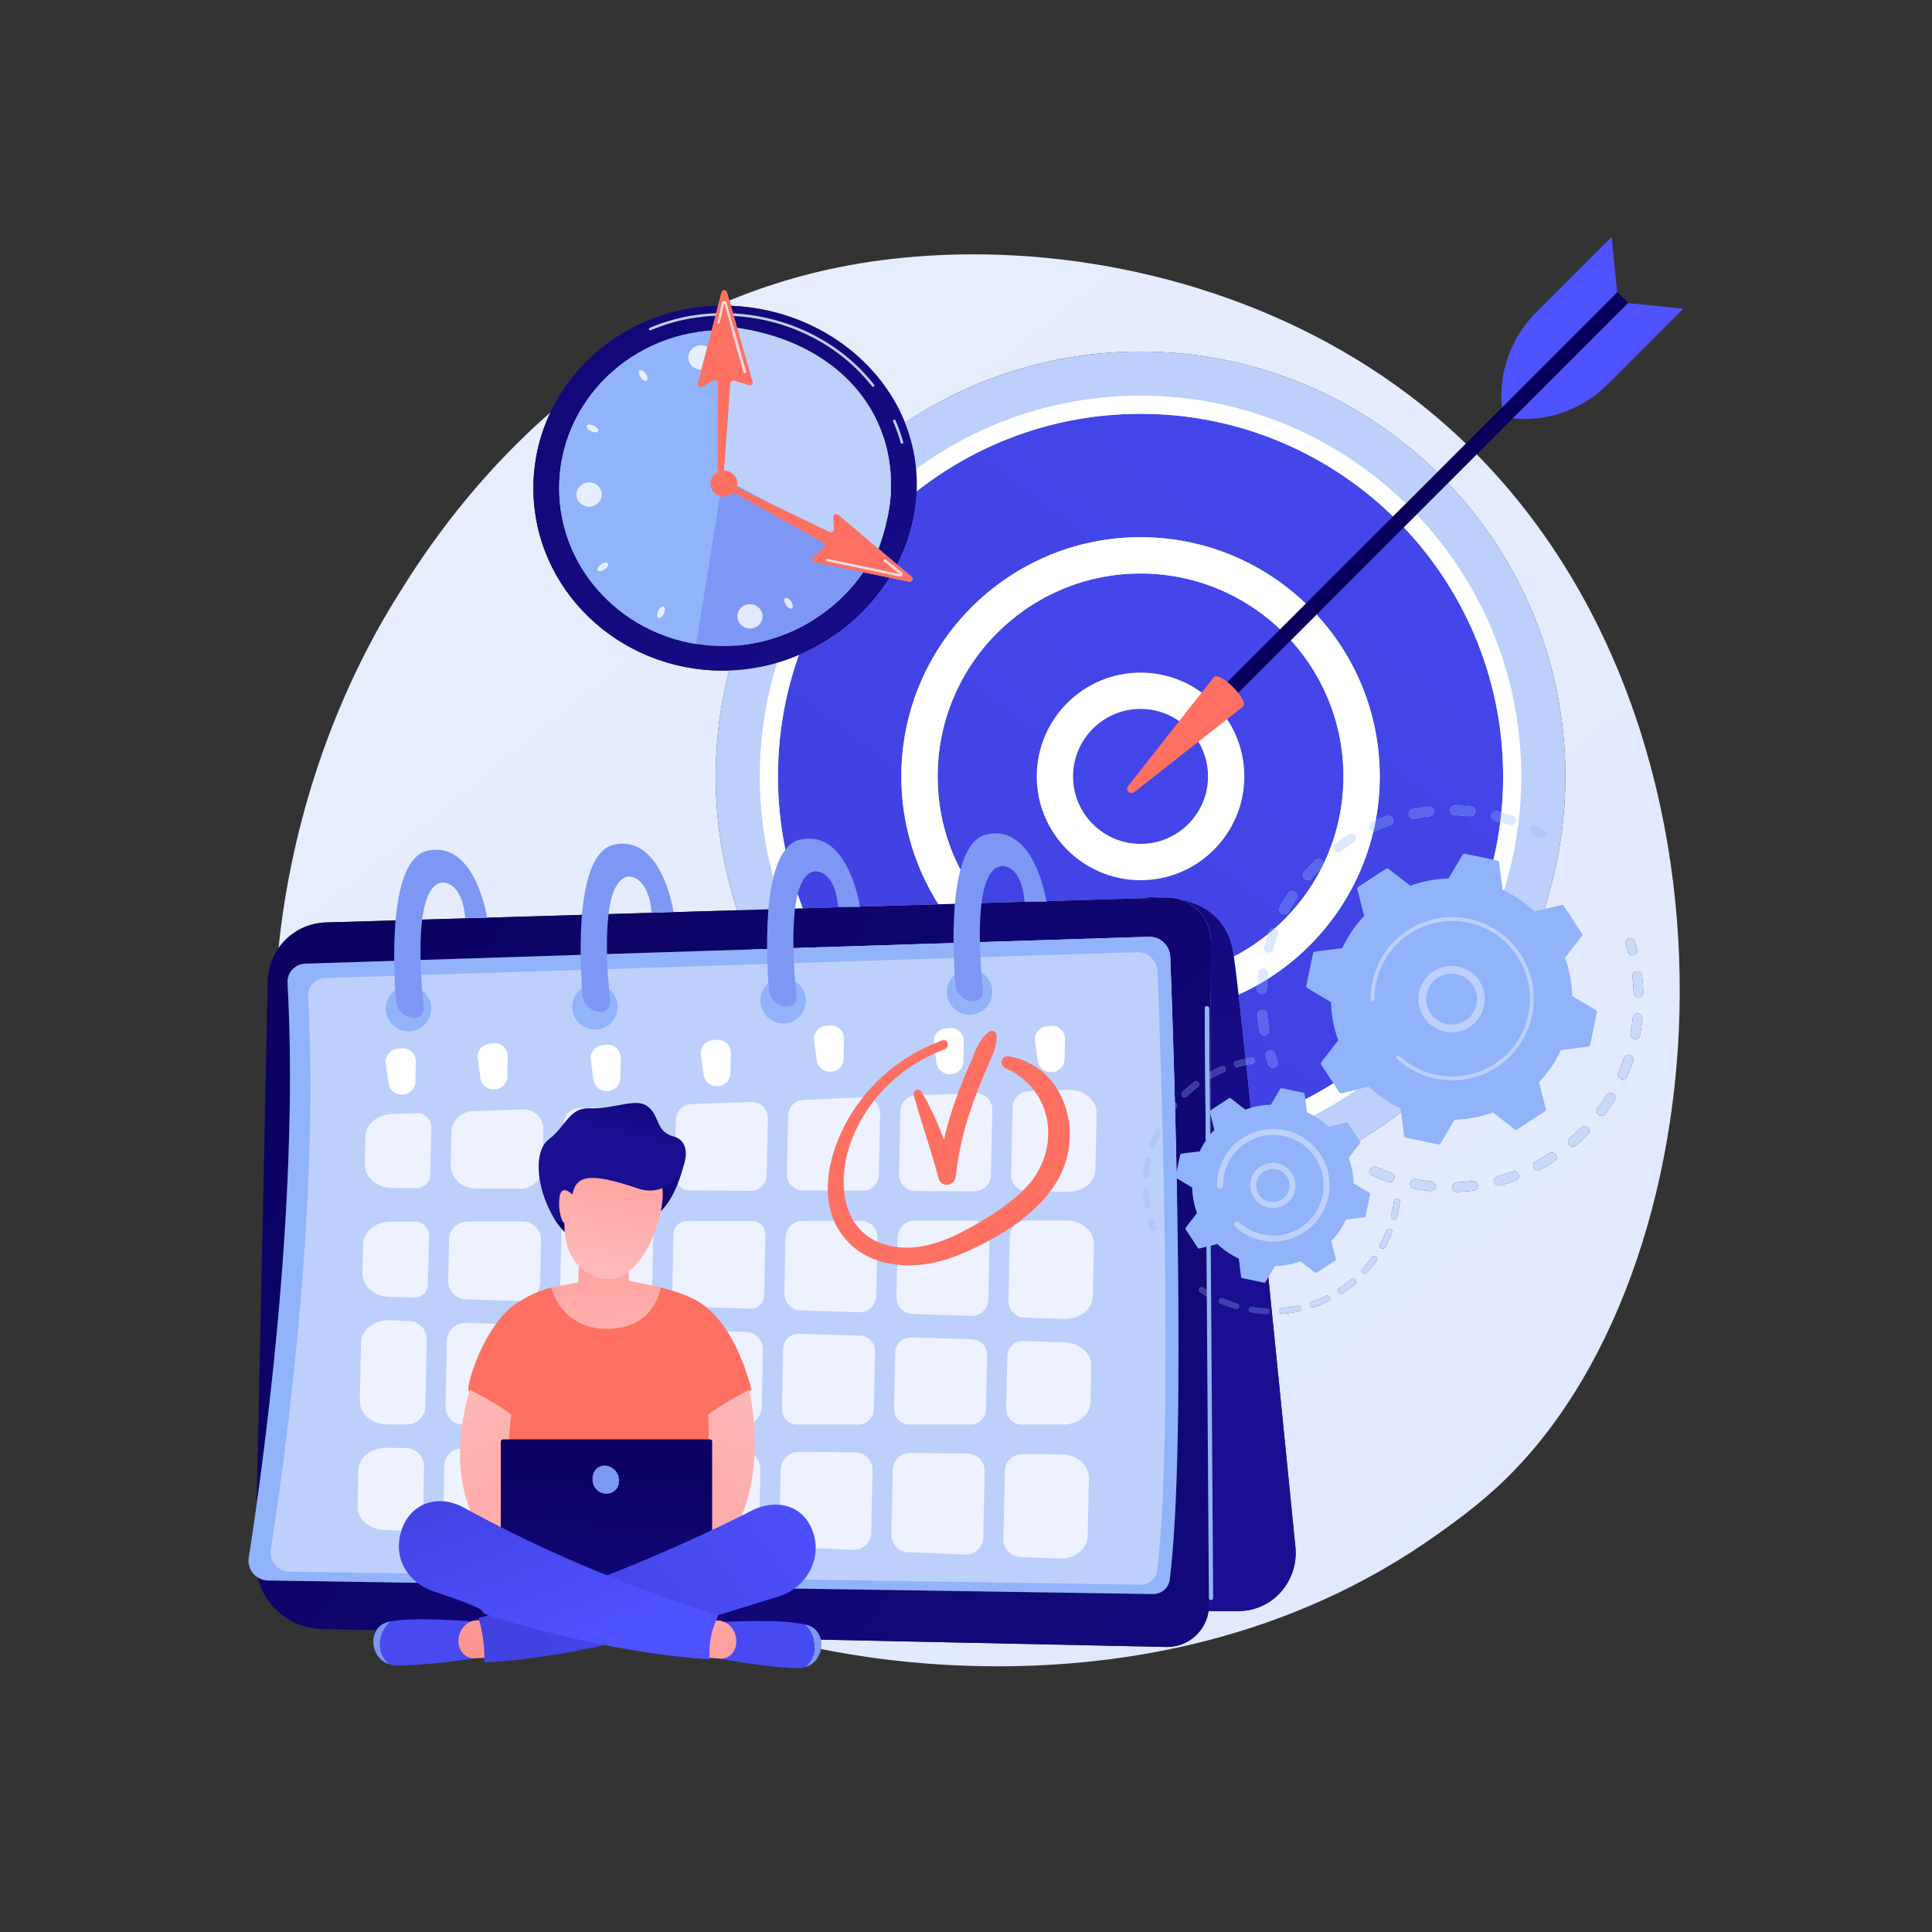 <?xml version="1.0" encoding="UTF-8"?> <svg xmlns="http://www.w3.org/2000/svg" width="4947" height="4947" viewBox="0 0 4947 4947" fill="none"><rect x="0" y="0" width="4947" height="4947" fill="#333333" stroke="none"/> <path d="M2555.32 4266.65C2337.1 4266.65 2170.38 4236.15 2103.9 4222.64C2066.64 4215.06 2024 4206.41 1977.32 4195.72L2986.08 4217.12C2986.84 4217.13 2987.61 4217.15 2988.4 4217.15C3042.28 4217.15 3087.11 4177.33 3094.66 4125.28H3171.29C3212.69 4125.28 3252.16 4107.42 3279.92 4076.15C3307.65 4044.85 3321.14 4003.25 3317 3961.29C3295.83 3748.04 3257.57 3364.01 3223.43 3033.1C3676.78 2901.88 4008.28 2483.65 4008.28 1988.01C4008.28 1387.2 3521.23 900.151 2920.43 900.151C2697.32 900.151 2489.88 967.332 2317.27 1082.54C2248.84 911.286 2072.79 790.883 1871.68 783.046L1867.79 769.377C1984.19 721.485 2113.33 684.992 2255.73 666.389C2332.82 656.309 2412.07 651.216 2492.32 651.216C2901.45 651.216 3338.69 783.389 3670.37 1061.27C4503.19 1759.02 4443.9 3168.59 3883.95 3758.11C3810.04 3835.89 3740.11 3886.06 3684.88 3925.71C3299.92 4201.91 2873.06 4266.65 2555.32 4266.65V4266.65ZM3323.33 3343.2C3322.8 3343.2 3322.27 3343.25 3321.74 3343.36C3309.11 3346.04 3296.15 3347.95 3283.3 3349.02C3280.11 3349.29 3277.55 3351.48 3276.65 3354.34C3276.36 3355.28 3276.23 3356.27 3276.31 3357.29C3276.65 3361.29 3280 3364.31 3283.93 3364.31C3284.14 3364.31 3284.35 3364.29 3284.57 3364.28C3298.08 3363.13 3311.64 3361.14 3324.91 3358.33C3329.05 3357.47 3331.69 3353.41 3330.82 3349.26C3330.06 3345.67 3326.86 3343.2 3323.33 3343.2V3343.2ZM3398.45 3317.3C3397.32 3317.3 3396.16 3317.56 3395.07 3318.09C3383.52 3323.76 3371.43 3328.77 3359.21 3332.98C3356.81 3333.81 3355.1 3335.69 3354.39 3337.92C3353.91 3339.44 3353.91 3341.11 3354.46 3342.72C3355.55 3345.88 3358.53 3347.88 3361.69 3347.88C3362.51 3347.88 3363.36 3347.74 3364.2 3347.47C3377.03 3343.04 3389.67 3337.78 3401.8 3331.84C3405.6 3329.97 3407.19 3325.38 3405.31 3321.6C3403.99 3318.88 3401.28 3317.3 3398.45 3317.3V3317.3ZM3465 3273.95C3463.26 3273.95 3461.52 3274.53 3460.09 3275.75C3450.22 3284.05 3439.72 3291.85 3428.9 3298.91C3427.35 3299.91 3426.29 3301.39 3425.79 3303.01C3425.1 3305.12 3425.37 3307.5 3426.66 3309.5C3428.11 3311.75 3430.56 3312.97 3433.07 3312.97C3434.5 3312.97 3435.97 3312.57 3437.27 3311.73C3448.61 3304.33 3459.59 3296.16 3469.96 3287.45C3473.18 3284.73 3473.6 3279.9 3470.86 3276.66C3469.35 3274.86 3467.19 3273.95 3465 3273.95V3273.95ZM3518.99 3215.7C3516.61 3215.7 3514.26 3216.81 3512.79 3218.89C3505.24 3229.36 3496.98 3239.47 3488.19 3248.94C3487.4 3249.8 3486.85 3250.79 3486.51 3251.83C3485.63 3254.56 3486.37 3257.68 3488.59 3259.76C3490.09 3261.12 3491.94 3261.8 3493.81 3261.8C3495.85 3261.8 3497.9 3260.97 3499.41 3259.35C3508.62 3249.41 3517.3 3238.81 3525.21 3227.82C3527.67 3224.39 3526.88 3219.61 3523.45 3217.15C3522.1 3216.17 3520.54 3215.7 3518.99 3215.7V3215.7ZM3557.04 3145.97C3553.98 3145.97 3551.1 3147.81 3549.91 3150.81C3545.16 3162.88 3539.62 3174.7 3533.45 3186.01C3533.21 3186.45 3533.03 3186.92 3532.89 3187.37C3531.81 3190.8 3533.24 3194.61 3536.51 3196.4C3537.67 3197.03 3538.94 3197.33 3540.18 3197.33C3542.89 3197.33 3545.51 3195.89 3546.9 3193.34C3553.37 3181.49 3559.17 3169.08 3564.16 3156.44C3565.67 3152.48 3563.77 3148.06 3559.86 3146.5C3558.94 3146.15 3557.99 3145.97 3557.04 3145.97ZM3576.93 3069.04C3573.58 3069.04 3570.63 3071.23 3569.62 3074.38C3569.49 3074.8 3569.41 3075.24 3569.33 3075.71C3567.91 3086.76 3565.8 3097.95 3563.16 3108.92C3562.74 3110.58 3562.34 3112.23 3561.92 3113.84C3560.86 3117.93 3563.32 3122.12 3567.41 3123.17C3568.07 3123.35 3568.7 3123.42 3569.36 3123.42C3572.79 3123.42 3575.96 3121.14 3576.75 3117.69C3577.2 3115.96 3577.62 3114.24 3578.04 3112.49C3580.81 3101.01 3583 3089.29 3584.53 3077.69C3585.06 3073.51 3582.13 3069.67 3577.91 3069.1C3577.59 3069.06 3577.25 3069.04 3576.93 3069.04V3069.04ZM3771.8 3024.06C3771.3 3024.06 3770.8 3024.09 3770.27 3024.16C3757.05 3025.77 3743.59 3026.84 3730.29 3027.32C3724.88 3027.51 3720.45 3031.1 3718.92 3035.96C3718.47 3037.28 3718.29 3038.68 3718.34 3040.14C3718.58 3046.83 3724.09 3052.09 3730.72 3052.09C3730.87 3052.09 3731.01 3052.08 3731.16 3052.08C3745.18 3051.57 3759.37 3050.45 3773.28 3048.76C3780.09 3047.92 3784.91 3041.73 3784.07 3034.94C3783.31 3028.67 3777.98 3024.06 3771.8 3024.06V3024.06ZM3623.11 3019.04C3617.75 3019.04 3612.95 3022.52 3611.32 3027.68C3611.16 3028.15 3611.05 3028.61 3610.95 3029.1C3609.68 3035.82 3614.09 3042.32 3620.81 3043.6C3634.61 3046.24 3648.68 3048.31 3662.58 3049.74C3663.01 3049.8 3663.46 3049.81 3663.88 3049.81C3670.16 3049.81 3675.49 3045.09 3676.2 3038.7C3676.89 3031.9 3671.95 3025.81 3665.14 3025.1C3651.92 3023.73 3638.57 3021.76 3625.43 3019.25C3624.67 3019.11 3623.88 3019.04 3623.11 3019.04V3019.04ZM3876.79 2998.96C3875.4 2998.96 3873.97 2999.2 3872.6 2999.7C3860.06 3004.24 3847.19 3008.28 3834.28 3011.72C3830.04 3012.87 3826.9 3016.06 3825.66 3019.97C3825 3022.15 3824.89 3024.53 3825.52 3026.9C3827 3032.44 3832.02 3036.09 3837.48 3036.09C3838.56 3036.09 3839.61 3035.96 3840.7 3035.66C3854.26 3032.04 3867.82 3027.77 3881.02 3023.01C3887.45 3020.68 3890.78 3013.58 3888.46 3007.15C3886.64 3002.09 3881.86 2998.96 3876.79 2998.96V2998.96ZM3519.96 2987.23C3515.21 2987.23 3510.65 2990 3508.62 2994.66C3508.43 2995.07 3508.27 2995.48 3508.14 2995.89C3506.27 3001.86 3509.17 3008.41 3515.03 3010.97C3527.85 3016.56 3541.13 3021.68 3554.45 3026.17C3555.77 3026.61 3557.12 3026.82 3558.41 3026.82C3563.58 3026.82 3568.41 3023.56 3570.15 3018.4L3570.23 3018.16C3572.26 3011.74 3568.78 3004.85 3562.37 3002.69C3549.7 2998.42 3537.12 2993.56 3524.92 2988.25C3523.31 2987.54 3521.63 2987.23 3519.96 2987.23V2987.23ZM3973.58 2951.18C3971.29 2951.18 3968.96 2951.81 3966.91 2953.14C3955.66 2960.35 3944 2967.15 3932.23 2973.36C3929.23 2974.93 3927.14 2977.57 3926.19 2980.57C3925.24 2983.62 3925.43 2987.04 3927.03 2990.09C3929.25 2994.31 3933.55 2996.7 3938.01 2996.7C3939.96 2996.7 3941.94 2996.25 3943.76 2995.28C3956.17 2988.75 3968.44 2981.58 3980.26 2974.01C3986.04 2970.32 3987.72 2962.66 3984.03 2956.89C3981.68 2953.2 3977.67 2951.18 3973.58 2951.18ZM4057.41 2883.2C4054.19 2883.2 4051 2884.42 4048.57 2886.89C4039.23 2896.39 4029.34 2905.6 4019.23 2914.27C4017.41 2915.83 4016.14 2917.8 4015.48 2919.93C4014.22 2923.88 4014.98 2928.36 4017.89 2931.74C4020.34 2934.6 4023.8 2936.06 4027.31 2936.06C4030.16 2936.06 4033 2935.09 4035.35 2933.09C4046.01 2923.97 4056.41 2914.28 4066.25 2904.28C4071.05 2899.4 4070.98 2891.56 4066.09 2886.76C4063.69 2884.39 4060.55 2883.2 4057.41 2883.2V2883.2ZM4123.99 2798.32C4119.82 2798.32 4115.78 2800.41 4113.43 2804.21C4106.44 2815.54 4098.87 2826.72 4090.92 2837.41C4090.11 2838.56 4089.47 2839.78 4089.08 2841.07C4087.52 2845.96 4089.13 2851.52 4093.48 2854.74C4095.73 2856.4 4098.31 2857.19 4100.87 2857.19C4104.67 2857.19 4108.39 2855.45 4110.82 2852.19C4119.18 2840.92 4127.15 2829.14 4134.52 2817.21C4138.08 2811.37 4136.31 2803.76 4130.48 2800.16C4128.45 2798.92 4126.2 2798.32 4123.99 2798.32V2798.32ZM4169.9 2700.65C4164.73 2700.65 4159.9 2703.9 4158.16 2709.06C4153.88 2721.7 4149 2734.28 4143.65 2746.48C4143.49 2746.89 4143.33 2747.3 4143.2 2747.73C4141.3 2753.69 4144.17 2760.24 4150.03 2762.8C4151.67 2763.5 4153.33 2763.84 4154.99 2763.84C4159.77 2763.84 4164.33 2761.07 4166.36 2756.41C4171.98 2743.58 4177.13 2730.33 4181.64 2717.02L4181.72 2716.78C4183.73 2710.37 4180.27 2703.49 4173.88 2701.32C4172.57 2700.86 4171.22 2700.65 4169.9 2700.65V2700.65ZM4193.09 2595.21C4187.66 2595.21 4182.91 2598.77 4181.3 2603.87C4181.06 2604.64 4180.88 2605.45 4180.77 2606.29C4179.37 2619.54 4177.39 2632.9 4174.86 2646.01C4173.57 2652.73 4177.97 2659.23 4184.68 2660.52C4185.47 2660.68 4186.26 2660.75 4187.05 2660.75C4192.86 2660.75 4198.08 2656.64 4199.19 2650.7C4201.85 2636.92 4203.94 2622.85 4205.42 2608.92C4206.16 2602.1 4201.22 2596.01 4194.41 2595.29C4193.97 2595.24 4193.52 2595.21 4193.09 2595.21V2595.21ZM4192.36 2487.26C4191.85 2487.26 4191.35 2487.29 4190.85 2487.36C4185.86 2487.96 4181.93 2491.44 4180.53 2495.92C4180.01 2497.56 4179.82 2499.33 4180.03 2501.13C4181.64 2514.36 4182.67 2527.82 4183.12 2541.16C4183.36 2547.85 4188.85 2553.12 4195.5 2553.12C4195.65 2553.12 4195.79 2553.12 4195.92 2553.12C4202.75 2552.89 4208.13 2547.16 4207.9 2540.32C4207.42 2526.26 4206.31 2512.09 4204.65 2498.17C4203.89 2491.88 4198.53 2487.26 4192.36 2487.26V2487.26ZM4174.15 2402.17C4172.91 2402.17 4171.67 2402.36 4170.45 2402.73C4166.42 2403.98 4163.49 2407.1 4162.3 2410.84C4161.59 2413.17 4161.51 2415.73 4162.3 2418.24C4164.2 2424.34 4166 2430.59 4167.66 2436.8C4169.14 2442.33 4174.15 2446 4179.61 2446C4180.67 2446 4181.75 2445.86 4182.8 2445.57C4189.43 2443.81 4193.36 2437.02 4191.59 2430.41C4189.85 2423.88 4187.95 2417.3 4185.97 2410.89C4184.31 2405.58 4179.43 2402.17 4174.15 2402.17V2402.17ZM713.215 2427.62C746.79 2099.6 857.488 1778.57 1024.66 1514.99C1062.77 1454.91 1186.81 1250.83 1409.24 1056.28C1381.32 1115.28 1365.77 1180.83 1365.77 1249.88C1365.77 1507.95 1582.89 1717.14 1850.71 1717.14C1856.04 1717.14 1861.32 1717.06 1866.63 1716.88C1844.39 1803.56 1832.56 1894.38 1832.56 1988.01C1832.56 2107.78 1851.91 2222.98 1887.65 2330.76L834.571 2362C784.27 2363.49 740.124 2389.09 713.215 2427.62V2427.62ZM1836.06 782.834C1836.93 782.465 1837.82 782.069 1838.68 781.7L1838.4 782.782C1837.63 782.782 1836.84 782.808 1836.06 782.834" fill="url(#paint0_linear)"></path> <path d="M4008.28 1988C4008.28 2588.81 3521.23 3075.86 2920.41 3075.86C2319.62 3075.86 1832.56 2588.81 1832.56 1988C1832.56 1387.2 2319.62 900.159 2920.41 900.159C3521.23 900.159 4008.28 1387.2 4008.28 1988Z" fill="#BDD0FB"></path> <path d="M3206.61 2871.33C3201.25 2820.14 3196.12 2771.5 3191.28 2726.42C3196.48 2725.32 3201.7 2724.34 3206.9 2723.5C3211.07 2722.84 3213.93 2718.9 3213.24 2714.74C3212.65 2710.97 3209.38 2708.3 3205.71 2708.3C3205.3 2708.3 3204.87 2708.33 3204.47 2708.4C3199.53 2709.18 3194.57 2710.1 3189.63 2711.13C3182.81 2647.69 3176.66 2591.89 3171.49 2546.71C3187.87 2539.31 3203.85 2531.23 3219.44 2522.46C3219.2 2525.53 3219.04 2528.61 3218.87 2531.66C3218.49 2538.48 3223.76 2544.32 3230.58 2544.68C3230.79 2544.7 3231.01 2544.7 3231.25 2544.7C3237.78 2544.7 3243.27 2539.58 3243.6 2532.97C3244.08 2524.29 3244.77 2515.54 3245.75 2506.84C3380.01 2422.32 3479.35 2287.18 3516.7 2128.38C3517.18 2128.43 3517.63 2128.45 3518.08 2128.45C3519.75 2128.45 3521.47 2128.12 3523.09 2127.4C3535.11 2122.08 3547.46 2117.22 3559.84 2112.93C3566.3 2110.69 3569.73 2103.63 3567.49 2097.16C3565.73 2092.04 3560.94 2088.82 3555.78 2088.82C3554.45 2088.82 3553.07 2089.03 3551.73 2089.51C3541.95 2092.9 3532.18 2096.62 3522.57 2100.65C3529.39 2064.11 3532.94 2026.48 3532.94 1988.02C3532.94 1650.27 3258.17 1375.5 2920.42 1375.5C2582.68 1375.5 2307.9 1650.27 2307.9 1988.02C2307.9 2108.35 2342.78 2220.69 2402.96 2315.46L2055.56 2325.76C2014.52 2221.03 1991.99 2107.13 1991.99 1988.02C1991.99 1879.08 2010.84 1774.46 2045.47 1677.26C2142.16 1636.2 2224.11 1566.06 2278.18 1479.16L2327.51 1489.32C2328.08 1489.44 2328.64 1489.49 2329.18 1489.49C2335.66 1489.49 2339.27 1481.43 2333.98 1476.95L2297.18 1445.71C2326.83 1388.21 2344.64 1324.61 2347.28 1258.05C2505.2 1133.81 2704.27 1059.6 2920.35 1059.57C2920.38 1059.57 2920.4 1059.57 2920.42 1059.57C3432.38 1059.57 3848.87 1476.06 3848.87 1988.02C3848.87 2019.11 3847.32 2049.85 3844.31 2080.18C3840.69 2079.21 3837.06 2078.23 3833.44 2077.32C3832.44 2077.08 3831.41 2076.97 3830.41 2076.97C3825.11 2076.97 3820.27 2080.38 3818.63 2085.6C3818.53 2085.86 3818.46 2086.1 3818.41 2086.34C3816.74 2092.97 3820.77 2099.69 3827.43 2101.36C3832.1 2102.55 3836.82 2103.79 3841.52 2105.13C3795.97 2465.41 3543.12 2762.02 3206.61 2871.33V2871.33ZM3253 2690.25C3251.76 2690.25 3250.49 2690.44 3249.25 2690.84C3245.25 2692.1 3242.34 2695.21 3241.17 2698.92C3240.41 2701.28 3240.38 2703.86 3241.17 2706.38C3243.2 2712.78 3245.39 2719.25 3247.7 2725.62C3249.51 2730.66 3254.26 2733.8 3259.34 2733.8C3260.75 2733.8 3262.18 2733.56 3263.56 2733.06C3270 2730.73 3273.31 2723.62 3271 2717.18C3268.81 2711.13 3266.71 2704.98 3264.8 2698.92C3263.13 2693.64 3258.24 2690.25 3253 2690.25V2690.25ZM3232.27 2585.76C3231.92 2585.76 3231.58 2585.77 3231.22 2585.8C3226.07 2586.24 3221.9 2589.77 3220.44 2594.41C3219.97 2595.92 3219.78 2597.53 3219.92 2599.2C3221.09 2612.96 3222.85 2626.84 3225.17 2640.44C3226.19 2646.48 3231.44 2650.74 3237.35 2650.74C3238.07 2650.74 3238.76 2650.69 3239.48 2650.57C3246.22 2649.42 3250.75 2643.02 3249.61 2636.28C3247.39 2623.36 3245.7 2610.17 3244.63 2597.1C3244.08 2590.64 3238.64 2585.76 3232.27 2585.76ZM3659.42 2065.38C3658.95 2065.38 3658.49 2065.4 3658.02 2065.45C3644.31 2066.97 3630.47 2069.12 3616.93 2071.84C3612.33 2072.74 3608.84 2076.08 3607.53 2080.26C3606.91 2082.19 3606.77 2084.29 3607.2 2086.39C3608.37 2092.3 3613.54 2096.38 3619.31 2096.38C3620.12 2096.38 3620.93 2096.31 3621.75 2096.14C3634.62 2093.56 3647.76 2091.54 3660.78 2090.08C3667.58 2089.29 3672.47 2083.17 3671.71 2076.39C3671.01 2070.05 3665.65 2065.38 3659.42 2065.38V2065.38ZM3725.22 2062.54C3719.71 2062.54 3714.99 2066.16 3713.41 2071.19C3713.06 2072.27 3712.87 2073.41 3712.84 2074.6C3712.65 2081.45 3718.06 2087.15 3724.91 2087.32C3738 2087.67 3751.24 2088.58 3764.28 2090.01C3764.73 2090.06 3765.21 2090.08 3765.66 2090.08C3771.89 2090.08 3777.25 2085.38 3777.97 2079.06C3778.71 2072.24 3773.8 2066.14 3767 2065.38C3753.26 2063.87 3739.31 2062.9 3725.53 2062.56C3725.43 2062.54 3725.31 2062.54 3725.22 2062.54" fill="url(#paint1_linear)"></path> <path d="M2920.42 1059.57C2408.47 1059.57 1991.99 1476.07 1991.99 1988.02C1991.99 2499.97 2408.47 2916.45 2920.42 2916.45C3432.37 2916.45 3848.85 2499.97 3848.85 1988.02C3848.85 1476.07 3432.37 1059.57 2920.42 1059.57V1059.57ZM2920.42 2962.96C2382.84 2962.96 1945.48 2525.59 1945.48 1988.02C1945.48 1450.42 2382.84 1013.06 2920.42 1013.06C3458 1013.06 3895.38 1450.42 3895.38 1988.02C3895.38 2525.59 3458 2962.96 2920.42 2962.96Z" fill="white"></path> <path d="M3159.51 2449.18C3159.13 2446.3 3158.72 2443.65 3158.38 2441.24C3144.28 2346.75 3076.87 2312.7 3015.93 2301.71C3007.33 2299.49 2998.34 2298.27 2989.1 2298.17C2979.1 2297.31 2969.54 2296.99 2960.77 2296.99C2937.1 2296.99 2919.11 2299.38 2912.88 2300.34L2514.69 2312.16C2443.5 2223.25 2400.89 2110.52 2400.89 1988.01C2400.89 1701.54 2633.95 1468.51 2920.42 1468.51C3206.88 1468.51 3439.94 1701.54 3439.94 1988.01C3439.94 2068.78 3421.42 2145.28 3388.41 2213.54C3388.84 2209.95 3387.68 2206.2 3384.95 2203.42C3382.54 2200.93 3379.32 2199.69 3376.1 2199.69C3372.98 2199.69 3369.85 2200.84 3367.46 2203.19C3357.55 2212.83 3347.95 2223.01 3338.93 2233.4C3337.8 2234.73 3336.96 2236.22 3336.47 2237.78C3335.02 2242.37 3336.32 2247.55 3340.16 2250.9C3342.51 2252.93 3345.39 2253.91 3348.27 2253.91C3351.75 2253.91 3355.21 2252.48 3357.66 2249.66C3366.22 2239.76 3375.33 2230.1 3384.74 2220.94C3354.8 2280.39 3313.79 2333.31 3264.41 2377.03C3263.26 2376.69 3262.13 2376.54 3260.98 2376.54C3255.94 2376.54 3251.2 2379.64 3249.37 2384.61C3248.45 2387.06 3247.56 2389.54 3246.68 2392.03C3219.71 2413.86 3190.54 2433.02 3159.51 2449.18V2449.18ZM3308.71 2281.67C3304.66 2281.67 3300.69 2283.66 3298.32 2287.3C3290.77 2298.89 3283.66 2310.93 3277.13 2323.07C3276.77 2323.77 3276.47 2324.48 3276.23 2325.22C3274.46 2330.77 3276.85 2336.98 3282.19 2339.86C3284.04 2340.86 3286.07 2341.31 3288.03 2341.31C3292.45 2341.31 3296.74 2338.96 3298.98 2334.78C3305.17 2323.26 3311.91 2311.82 3319.1 2300.83C3322.82 2295.07 3321.19 2287.41 3315.48 2283.68C3313.36 2282.31 3311.02 2281.67 3308.71 2281.67" fill="url(#paint2_linear)"></path> <path d="M2920.41 1468.49C2633.95 1468.49 2400.9 1701.54 2400.9 1988C2400.9 2274.48 2633.95 2507.53 2920.41 2507.53C3206.87 2507.53 3439.94 2274.48 3439.94 1988C3439.94 1701.54 3206.87 1468.49 2920.41 1468.49ZM2920.41 2600.53C2582.66 2600.53 2307.9 2325.75 2307.9 1988C2307.9 1650.27 2582.66 1375.49 2920.41 1375.49C3258.16 1375.49 3532.95 1650.27 3532.95 1988C3532.95 2325.75 3258.16 2600.53 2920.41 2600.53Z" fill="white"></path> <path d="M3139.72 1988.01C3139.72 2109.12 3041.54 2207.31 2920.42 2207.31C2799.31 2207.31 2701.13 2109.12 2701.13 1988.01C2701.13 1866.89 2799.31 1768.71 2920.42 1768.71C3041.54 1768.71 3139.72 1866.89 3139.72 1988.01Z" fill="url(#paint3_linear)"></path> <path d="M2920.4 1815.24C2825.13 1815.24 2747.62 1892.74 2747.62 1988.01C2747.62 2083.3 2825.13 2160.83 2920.4 2160.83C3015.69 2160.83 3093.21 2083.3 3093.21 1988.01C3093.21 1892.74 3015.69 1815.24 2920.4 1815.24ZM2920.4 2253.82C2773.85 2253.82 2654.63 2134.59 2654.63 1988.01C2654.63 1841.47 2773.85 1722.22 2920.4 1722.22C3066.96 1722.22 3186.21 1841.47 3186.21 1988.01C3186.21 2134.59 3066.96 2253.82 2920.4 2253.82Z" fill="white"></path> <path d="M4141.46 747.764L4169.25 775.585L3116.02 1828.79L3088.23 1800.97L4141.46 747.764Z" fill="url(#paint4_linear)"></path> <path d="M3107.93 1733.86C3123.91 1717.9 3199.12 1793.13 3183.16 1809.09L2904.16 2028.42C2893.85 2036.53 2880.51 2023.16 2888.6 2012.86L3107.93 1733.86Z" fill="url(#paint5_linear)"></path> <path d="M4168.66 776.178L4310.35 790.272L4115.83 984.767C4052.1 1048.5 3963.14 1080.28 3873.44 1071.37L4168.66 776.178" fill="url(#paint6_linear)"></path> <path d="M4140.86 748.375L4126.78 606.672L3932.25 801.2C3868.51 864.915 3836.74 953.872 3845.66 1043.57L4140.86 748.375" fill="url(#paint7_linear)"></path> <path d="M3171.28 4125.28H3094.64C3095.38 4120.29 3095.74 4115.21 3095.76 4110.03L3095.82 4093.61C3096.6 4095.69 3098.59 4097.16 3100.93 4097.16H3100.97C3103.98 4097.14 3106.39 4094.68 3106.39 4091.67L3099.75 3135.38C3099.75 3134.2 3099.36 3133.13 3098.73 3132.24L3099.85 2761.45C3110.74 2755.2 3122.08 2749.56 3133.56 2744.67C3137.45 2743.03 3139.26 2738.51 3137.61 2734.64C3136.37 2731.73 3133.54 2729.98 3130.57 2729.98C3129.57 2729.98 3128.53 2730.18 3127.55 2730.59C3118.21 2734.58 3108.93 2739.04 3099.91 2743.9L3100.93 2411.72C3101.09 2358.66 3064.78 2314.23 3015.93 2301.71C3076.87 2312.72 3144.27 2346.75 3158.37 2441.26C3158.72 2443.64 3159.1 2446.3 3159.51 2449.17C3162.46 2470.24 3166.53 2503.64 3171.48 2546.71C3176.65 2591.9 3182.8 2647.71 3189.64 2711.13C3181.45 2712.84 3173.33 2714.86 3165.33 2717.16C3162.79 2717.91 3160.92 2719.86 3160.16 2722.22C3159.71 2723.61 3159.67 2725.13 3160.1 2726.64C3161.08 2730 3164.13 2732.18 3167.45 2732.18C3168.16 2732.18 3168.89 2732.08 3169.59 2731.87C3176.73 2729.8 3183.98 2727.98 3191.26 2726.44C3196.11 2771.52 3201.24 2820.15 3206.61 2871.34C3208.24 2886.87 3209.89 2902.6 3211.56 2918.58C3215.42 2955.77 3219.39 2994.09 3223.42 3033.11C3257.56 3364.02 3295.82 3748.04 3316.97 3961.3C3321.14 4003.26 3307.65 4044.86 3279.91 4076.15C3252.14 4107.43 3212.68 4125.28 3171.28 4125.28V4125.28ZM3204.51 3345.82C3201.2 3345.82 3198.22 3347.99 3197.23 3351.16C3197.13 3351.51 3197.02 3351.87 3196.98 3352.23C3196.29 3356.4 3199.12 3360.34 3203.29 3361.03C3216.67 3363.24 3230.3 3364.63 3243.8 3365.18C3243.92 3365.18 3244.02 3365.19 3244.12 3365.19C3248.21 3365.19 3251.59 3361.94 3251.76 3357.84C3251.92 3353.62 3248.64 3350.06 3244.41 3349.88C3231.54 3349.36 3218.52 3348.03 3205.76 3345.92C3205.35 3345.86 3204.92 3345.82 3204.51 3345.82V3345.82ZM3128.29 3323.46C3125.32 3323.46 3122.51 3325.18 3121.27 3328.07C3121.14 3328.31 3121.06 3328.56 3120.98 3328.8C3119.8 3332.51 3121.61 3336.56 3125.23 3338.12C3135.51 3342.56 3146.12 3346.52 3156.78 3349.9C3159.02 3350.62 3161.28 3351.3 3163.56 3351.96C3164.25 3352.16 3164.93 3352.26 3165.6 3352.26C3168.93 3352.26 3172.01 3349.94 3173.07 3346.78C3174.25 3342.72 3171.93 3338.47 3167.88 3337.28C3165.7 3336.64 3163.54 3335.99 3161.4 3335.31C3151.23 3332.1 3141.11 3328.31 3131.32 3324.08C3130.32 3323.66 3129.31 3323.46 3128.29 3323.46V3323.46ZM2912.88 2300.34C2919.11 2299.39 2937.1 2297.01 2960.77 2297.01C2969.55 2297.01 2979.09 2297.33 2989.11 2298.19C2988.68 2298.19 2988.25 2298.19 2987.8 2298.19C2986.66 2298.19 2985.52 2298.19 2984.38 2298.23L2912.88 2300.34" fill="url(#paint8_linear)"></path> <path d="M2988.38 4217.15C2987.62 4217.15 2986.84 4217.13 2986.06 4217.12L1977.32 4195.72L824.729 4171.27C744.151 4169.56 677.512 4113.4 659.199 4038.68C666.919 4043.75 676.148 4046.77 686.18 4046.93L2952.16 4081.65C2952.38 4081.67 2952.59 4081.67 2952.82 4081.67C2974.28 4081.67 2992.49 4065.75 2995.19 4044.39C3026.37 3797.36 3019.22 3238.24 3008.91 2839.98C3010.07 2838.49 3011.23 2837.03 3012.43 2835.58C3015.07 2832.29 3014.6 2827.48 3011.32 2824.82C3010.45 2824.11 3009.48 2823.62 3008.47 2823.35C3004.09 2657.55 2999.24 2521.5 2996.54 2450.42C2995.46 2421.41 2971.58 2398.62 2942.74 2398.62C2942.17 2398.62 2941.58 2398.62 2940.99 2398.66L781.495 2467.53C755.199 2468.38 734.844 2490.72 736.301 2516.99C762.98 2998.06 697.914 3561.27 657.26 3851.36L685.666 2512.18C686.332 2480.77 696.413 2451.66 713.212 2427.63C740.123 2389.09 784.269 2363.5 834.569 2362L1887.65 2330.76L2006.33 2327.24L2055.55 2325.77L2402.96 2315.46L2514.7 2312.17L2912.89 2300.36L2984.38 2298.22C2985.53 2298.19 2986.69 2298.17 2987.81 2298.17C2988.25 2298.17 2988.68 2298.17 2989.1 2298.17C2998.35 2298.28 3007.33 2299.5 3015.93 2301.71C3064.8 2314.22 3101.08 2358.65 3100.93 2411.71L3099.92 2743.9C3098.97 2744.42 3098.02 2744.93 3097.07 2745.46L3095.93 2581.81C3095.91 2578.8 3093.47 2576.39 3090.49 2576.39H3090.43C3087.42 2576.41 3084.99 2578.86 3085.03 2581.89L3087.33 2915.87C3087.37 2918.87 3089.8 2921.27 3092.79 2921.27H3092.83C3095.83 2921.27 3098.27 2918.8 3098.23 2915.79L3097.18 2762.57C3097.92 2762.41 3098.65 2762.13 3099.35 2761.73C3099.52 2761.63 3099.69 2761.54 3099.87 2761.44L3098.74 3132.24C3097.75 3130.85 3096.14 3129.96 3094.31 3129.96H3094.27C3091.27 3129.98 3088.83 3132.44 3088.87 3135.45L3090.01 3302.44C3086.93 3300.52 3083.88 3298.55 3080.9 3296.53C3079.57 3295.65 3078.08 3295.24 3076.62 3295.24C3074.16 3295.24 3071.75 3296.43 3070.26 3298.61C3069.84 3299.24 3069.54 3299.91 3069.31 3300.59C3068.32 3303.75 3069.46 3307.31 3072.36 3309.24C3077.74 3312.87 3083.31 3316.37 3088.93 3319.68C3089.33 3319.91 3089.73 3320.09 3090.14 3320.25L3095.47 4091.75C3095.49 4092.4 3095.6 4093.04 3095.83 4093.61L3095.78 4110.03C3095.76 4115.21 3095.38 4120.29 3094.65 4125.28C3087.1 4177.33 3042.26 4217.15 2988.38 4217.15ZM3062.84 2769.02C3061.26 2769.02 3059.65 2769.53 3058.26 2770.56C3047.6 2778.55 3037.35 2787.26 3027.72 2796.49C3026.77 2797.4 3026.11 2798.5 3025.73 2799.7C3024.93 2802.29 3025.5 2805.22 3027.51 2807.31C3029.02 2808.87 3031.03 2809.67 3033.03 2809.67C3034.95 2809.67 3036.86 2808.97 3038.34 2807.54C3047.49 2798.73 3057.29 2790.42 3067.45 2782.81C3070.85 2780.26 3071.54 2775.45 3068.99 2772.08C3067.49 2770.08 3065.18 2769.02 3062.84 2769.02" fill="url(#paint9_linear)"></path> <path d="M686.179 4046.94C655.397 4046.45 632.152 4018.9 636.934 3988.47C668.655 3786.78 768.246 3093.02 736.3 2517C734.844 2490.72 755.196 2468.38 781.493 2467.54L2940.99 2398.67C2970.61 2397.71 2995.43 2420.82 2996.55 2450.44C3005.72 2692.61 3039.93 3689.88 2995.19 4044.39C2992.45 4065.98 2973.91 4081.99 2952.16 4081.65L686.179 4046.94Z" fill="#91B3FA"></path> <path d="M740.743 4024.25C711.119 4023.8 688.747 3997.26 693.351 3968C723.877 3773.89 819.72 3106.25 788.975 2551.91C787.573 2526.64 807.16 2505.12 832.468 2504.33L2910.66 2438.04C2939.15 2437.13 2963.03 2459.37 2964.1 2487.86C2972.95 2720.92 3005.87 3680.65 2962.81 4021.81C2960.18 4042.57 2942.32 4058 2921.41 4057.66L740.743 4024.25Z" fill="#BDD0FB"></path> <path d="M2209.32 3048.82C2209.23 3048.82 2209.16 3048.82 2209.09 3048.82L2055.57 3047.97C2032.71 3047.83 2014.4 3029.02 2014.89 3006.18L2018.07 2856.5C2018.52 2834.95 2035.63 2817.45 2057.16 2816.48L2210.84 2809.67C2211.46 2809.65 2212.08 2809.63 2212.69 2809.63C2235.49 2809.63 2254.05 2828.38 2253.57 2851.44L2250.22 3008.78C2249.76 3031.04 2231.57 3048.82 2209.32 3048.82" fill="#EDF2FE"></path> <path d="M1635.07 3047.59C1634.99 3047.59 1634.91 3047.59 1634.83 3047.59L1481.32 3046.71C1458.47 3046.59 1440.15 3027.76 1440.63 3004.92L1443.33 2877.48C1443.8 2855.79 1461.11 2838.23 1482.77 2837.45L1636.43 2831.93C1636.93 2831.91 1637.43 2831.91 1637.93 2831.91C1660.76 2831.91 1679.31 2850.68 1678.81 2873.69L1675.97 3007.52C1675.51 3029.8 1657.31 3047.59 1635.07 3047.59Z" fill="#EDF2FE"></path> <path d="M1612.41 3944.23C1611.79 3944.23 1611.13 3944.21 1610.49 3944.19L1464.56 3938C1440.29 3936.97 1421.29 3916.73 1421.8 3892.44L1424.71 3755.68C1425.23 3731.37 1445.08 3711.97 1469.35 3711.97C1469.49 3711.97 1469.64 3711.97 1469.79 3711.97L1615.81 3713.39C1640.68 3713.63 1660.56 3734.13 1660.04 3758.99L1657.03 3900.51C1656.52 3924.89 1636.57 3944.23 1612.41 3944.23" fill="#EDF2FE"></path> <path d="M1326.29 3932.11C1325.66 3932.11 1325.03 3932.09 1324.4 3932.07L1176.94 3925.83C1153.08 3924.81 1134.4 3904.92 1134.91 3881.04L1137.64 3752.15C1138.15 3728.25 1157.67 3709.19 1181.52 3709.19C1181.66 3709.19 1181.81 3709.19 1181.95 3709.19L1329.52 3710.61C1353.96 3710.85 1373.49 3731 1372.97 3755.44L1370.13 3889.15C1369.63 3913.11 1350.03 3932.11 1326.29 3932.11Z" fill="#EDF2FE"></path> <path d="M1335.75 3331.73C1335.23 3331.73 1334.69 3331.72 1334.17 3331.71L1193.36 3327.09C1167.5 3326.25 1147.13 3304.76 1147.68 3278.88L1149.91 3173.99C1150.45 3148.33 1171.39 3127.8 1197.05 3127.76L1337.96 3127.49C1337.99 3127.49 1338.01 3127.49 1338.04 3127.49C1364.52 3127.49 1385.83 3149.25 1385.27 3175.73L1382.95 3285.49C1382.4 3311.27 1361.33 3331.73 1335.75 3331.73" fill="#EDF2FE"></path> <path d="M1332.3 3647.43C1332.3 3647.43 1332.29 3647.43 1332.29 3647.43L1184.7 3647.41C1160.09 3647.41 1140.3 3627.19 1140.82 3602.59L1144.41 3433.28C1144.96 3407.51 1166.02 3387.04 1191.61 3387.04C1192.13 3387.04 1192.65 3387.05 1193.18 3387.07L1337.29 3391.79C1361.32 3392.57 1380.25 3412.55 1379.73 3436.59L1376.17 3604.47C1375.67 3628.33 1356.17 3647.43 1332.3 3647.43" fill="#EDF2FE"></path> <path d="M1922.17 3049.2C1922.09 3049.2 1922.01 3049.2 1921.93 3049.2L1768.41 3048.33C1745.56 3048.21 1727.25 3029.39 1727.73 3006.55L1730.69 2867.16C1731.15 2845.47 1748.45 2827.91 1770.13 2827.13L1923.79 2821.61C1924.28 2821.59 1924.79 2821.59 1925.28 2821.59C1948.11 2821.59 1966.65 2840.36 1966.16 2863.37L1963.08 3009.15C1962.6 3031.41 1944.41 3049.2 1922.17 3049.2" fill="#EDF2FE"></path> <path d="M1618.68 3647.47L1472.61 3647.44C1447.57 3647.44 1427.44 3626.87 1427.97 3601.84L1431.4 3440.07C1431.92 3415.69 1451.84 3396.35 1476.01 3396.35C1476.52 3396.35 1477.01 3396.36 1477.51 3396.37L1623.47 3401.15C1647.92 3401.95 1667.17 3422.28 1666.65 3446.73L1663.33 3603.75C1662.81 3628.04 1642.97 3647.47 1618.68 3647.47" fill="#EDF2FE"></path> <path d="M1922.69 3350.95C1922.31 3350.95 1921.93 3350.95 1921.56 3350.93L1754.04 3345.45C1735.49 3344.84 1720.88 3329.43 1721.28 3310.88L1724.48 3159.89C1724.87 3141.49 1739.88 3126.77 1758.28 3126.75L1925.93 3126.44C1925.95 3126.44 1925.97 3126.44 1925.99 3126.44C1944.97 3126.44 1960.25 3142.04 1959.85 3161.03L1956.53 3317.8C1956.13 3336.27 1941.03 3350.95 1922.69 3350.95Z" fill="#EDF2FE"></path> <path d="M2201.11 3360.06C2200.63 3360.06 2200.16 3360.06 2199.69 3360.05L2049.55 3355.13C2026.25 3354.37 2007.89 3335 2008.38 3311.67L2011.43 3167.88C2011.92 3144.75 2030.8 3126.26 2053.92 3126.2L2204.17 3125.94C2204.19 3125.94 2204.21 3125.94 2204.24 3125.94C2228.09 3125.94 2247.31 3145.55 2246.8 3169.41L2243.65 3318.38C2243.15 3341.62 2224.16 3360.06 2201.11 3360.06" fill="#EDF2FE"></path> <path d="M1635.75 3341.56C1635.37 3341.56 1635 3341.55 1634.63 3341.53L1467.09 3336.05C1448.55 3335.45 1433.95 3320.04 1434.35 3301.48L1437.33 3160.41C1437.72 3142.01 1452.73 3127.29 1471.13 3127.25L1638.79 3126.96C1638.8 3126.96 1638.83 3126.96 1638.85 3126.96C1657.83 3126.96 1673.11 3142.56 1672.71 3161.55L1669.59 3308.4C1669.2 3326.88 1654.09 3341.56 1635.75 3341.56" fill="#EDF2FE"></path> <path d="M1905.81 3647.49L1759.75 3647.48C1734.72 3647.47 1714.57 3626.89 1715.11 3601.87L1718.33 3449.45C1718.85 3425.09 1738.77 3405.73 1762.96 3405.73C1763.45 3405.73 1763.95 3405.75 1764.44 3405.76L1910.4 3410.55C1934.85 3411.35 1954.11 3431.67 1953.6 3456.12L1950.47 3603.79C1949.95 3628.07 1930.11 3647.49 1905.81 3647.49" fill="#EDF2FE"></path> <path d="M2197.95 3647.52L2041.67 3647.5C2019.5 3647.5 2001.66 3629.28 2002.13 3607.12L2005.4 3453.68C2005.84 3432.1 2023.48 3414.95 2044.9 3414.95C2045.34 3414.95 2045.78 3414.96 2046.22 3414.98L2202.39 3420.09C2224.05 3420.79 2241.1 3438.79 2240.64 3460.46L2237.5 3608.81C2237.04 3630.33 2219.47 3647.52 2197.95 3647.52Z" fill="#EDF2FE"></path> <path d="M1332.53 3043.88C1332.42 3043.88 1332.31 3043.88 1332.2 3043.88L1215.68 3043.23C1181.05 3043.03 1153.29 3014.52 1154.03 2979.89L1155.73 2899.61C1156.35 2870.17 1179.84 2846.35 1209.26 2845.29L1338.93 2840.63C1339.55 2840.61 1340.17 2840.6 1340.79 2840.6C1368.97 2840.6 1391.89 2863.8 1391.28 2892.23L1389.24 2988.35C1388.59 3019.23 1363.37 3043.89 1332.53 3043.88" fill="#EDF2FE"></path> <path d="M1039.41 3919.96C1038.79 3919.96 1038.16 3919.95 1037.52 3919.92L983.029 3917.61C944.804 3916 914.858 3889.31 915.533 3857.47L917.504 3764.53C918.18 3732.65 949.269 3707.29 987.463 3707.29C987.743 3707.29 988.022 3707.31 988.302 3707.31L1039.06 3707.8C1065.36 3708.05 1086.38 3729.73 1085.83 3756.03L1083.26 3877C1082.75 3900.97 1063.15 3919.96 1039.41 3919.96" fill="#EDF2FE"></path> <path d="M2715.11 3990.87C2713.91 3990.87 2712.68 3990.84 2711.48 3990.79L2612.11 3986.59C2587.81 3985.55 2568.79 3965.28 2569.32 3940.98L2573.01 3766.86C2573.51 3742.52 2593.39 3723.11 2617.69 3723.11C2617.84 3723.11 2617.98 3723.11 2618.13 3723.11L2717.93 3724.08C2757.27 3724.47 2788.89 3751.56 2788.2 3784.31L2785.04 3933.63C2784.35 3965.62 2753.11 3990.87 2715.11 3990.87" fill="#EDF2FE"></path> <path d="M1041.88 3647.4L992.336 3647.39C952.683 3647.39 920.565 3620.17 921.268 3587.16L924.435 3437.84C925.112 3405.88 956.304 3380.6 994.359 3380.6C995.295 3380.6 996.24 3380.63 997.183 3380.65L1047.05 3382.28C1072.91 3383.13 1093.28 3404.63 1092.73 3430.49L1089.11 3601.16C1088.57 3626.85 1067.58 3647.4 1041.88 3647.4Z" fill="#EDF2FE"></path> <path d="M1060.07 3322.72C1059.67 3322.72 1059.27 3322.71 1058.88 3322.69L996.505 3320.65C957.949 3319.39 927.516 3292.59 928.196 3260.47L929.791 3185.35C930.464 3153.55 961.417 3128.17 999.615 3128.11L1062.6 3128C1062.62 3128 1062.64 3128 1062.66 3128C1082.68 3128 1098.8 3144.45 1098.38 3164.48L1095.76 3287.75C1095.35 3307.24 1079.42 3322.72 1060.07 3322.72" fill="#EDF2FE"></path> <path d="M2734.99 3051.81C2734.82 3051.81 2734.66 3051.81 2734.51 3051.81L2631.43 3051.22C2607.67 3051.1 2588.61 3031.52 2589.11 3007.75L2592.76 2835.76C2593.25 2813.2 2611.24 2794.94 2633.79 2794.11L2733.89 2790.53C2734.94 2790.49 2735.96 2790.48 2737.01 2790.48C2776.42 2790.48 2808.71 2817.56 2808.02 2850.7L2804.97 2994.58C2804.28 3026.44 2773.21 3051.81 2734.99 3051.81" fill="#EDF2FE"></path> <path d="M1899.29 3956.36C1898.65 3956.36 1898.01 3956.35 1897.37 3956.32L1751.44 3950.15C1727.17 3949.12 1708.17 3928.87 1708.68 3904.59L1711.79 3758.47C1712.29 3734.16 1732.16 3714.76 1756.43 3714.76C1756.57 3714.76 1756.72 3714.76 1756.87 3714.76L1902.89 3716.17C1927.76 3716.41 1947.64 3736.92 1947.11 3761.77L1943.91 3912.65C1943.39 3937.04 1923.45 3956.36 1899.29 3956.36" fill="#EDF2FE"></path> <path d="M2728.13 3377.27C2727.2 3377.27 2726.25 3377.26 2725.31 3377.23L2623.44 3373.9C2600.13 3373.13 2581.79 3353.75 2582.27 3330.45L2585.74 3166.83C2586.24 3143.69 2605.1 3125.2 2628.23 3125.16L2729.69 3124.98C2729.74 3124.98 2729.79 3124.98 2729.85 3124.98C2769.48 3124.98 2801.62 3152.2 2800.92 3185.2L2798.06 3320.03C2797.38 3351.99 2766.2 3377.27 2728.13 3377.27Z" fill="#EDF2FE"></path> <path d="M2722.34 3647.59L2615.94 3647.57C2593.75 3647.57 2575.92 3629.35 2576.4 3607.19L2579.24 3472.45C2579.71 3450.88 2597.35 3433.75 2618.77 3433.75C2619.2 3433.75 2619.64 3433.76 2620.07 3433.77L2725.99 3437.24C2764.55 3438.49 2794.97 3465.31 2794.29 3497.43L2792.31 3590.35C2791.65 3622.19 2760.59 3647.59 2722.34 3647.59Z" fill="#EDF2FE"></path> <path d="M2485.09 3647.56C2485.08 3647.56 2485.08 3647.56 2485.08 3647.56L2328.79 3647.55C2306.63 3647.54 2288.79 3629.32 2289.25 3607.15L2292.31 3463.07C2292.78 3441.5 2310.41 3424.36 2331.83 3424.36C2332.26 3424.36 2332.7 3424.36 2333.15 3424.38L2489.33 3429.5C2510.96 3430.2 2528.02 3448.2 2527.57 3469.85L2524.62 3608.86C2524.17 3630.36 2506.59 3647.56 2485.09 3647.56Z" fill="#EDF2FE"></path> <path d="M2473 3980.65C2472.37 3980.65 2471.73 3980.64 2471.09 3980.61L2325.22 3974.44C2300.93 3973.4 2281.92 3953.15 2282.43 3928.83L2285.93 3764.08C2286.45 3739.75 2306.33 3720.32 2330.61 3720.32C2330.76 3720.32 2330.9 3720.32 2331.06 3720.34L2477.01 3721.75C2501.89 3721.99 2521.78 3742.51 2521.26 3767.39L2517.67 3936.91C2517.14 3961.31 2497.18 3980.65 2473 3980.65" fill="#EDF2FE"></path> <path d="M1065.99 3042.39C1065.93 3042.39 1065.86 3042.39 1065.79 3042.39L1004.71 3042.04C965.234 3041.81 933.409 3014.67 934.106 2981.8L935.633 2909.89C936.286 2879.03 965.538 2854.04 1002.57 2852.71L1067.27 2850.39C1067.7 2850.37 1068.14 2850.36 1068.57 2850.36C1088.5 2850.36 1104.69 2866.76 1104.26 2886.84L1101.71 3007.41C1101.29 3026.85 1085.41 3042.39 1065.99 3042.39" fill="#EDF2FE"></path> <path d="M2186.13 3968.51C2185.49 3968.51 2184.86 3968.49 2184.21 3968.47L2038.36 3962.29C2014.06 3961.27 1995.05 3941 1995.57 3916.69L1998.8 3763.75C1999.35 3738.07 2020.34 3717.56 2045.96 3717.56C2046.12 3717.56 2046.28 3717.56 2046.43 3717.57L2189.93 3718.96C2214.82 3719.2 2234.71 3739.72 2234.19 3764.6L2230.79 3924.76C2230.27 3949.16 2210.3 3968.51 2186.13 3968.51" fill="#EDF2FE"></path> <path d="M2494.8 3050.45C2494.72 3050.45 2494.63 3050.45 2494.55 3050.45L2344.33 3049.61C2320.57 3049.47 2301.51 3029.9 2302.01 3006.14L2305.4 2846.09C2305.88 2823.52 2323.89 2805.26 2346.43 2804.43L2496.78 2799.04C2497.31 2799.02 2497.83 2799.01 2498.34 2799.01C2522.1 2799.01 2541.39 2818.56 2540.89 2842.49L2537.35 3008.79C2536.87 3031.94 2517.94 3050.45 2494.8 3050.45Z" fill="#EDF2FE"></path> <path d="M2488.06 3369.44C2487.6 3369.44 2487.11 3369.43 2486.65 3369.41L2336.51 3364.5C2313.2 3363.74 2294.85 3344.36 2295.35 3321.06L2298.6 3167.35C2299.1 3144.22 2317.96 3125.73 2341.09 3125.68L2491.33 3125.4C2491.36 3125.4 2491.39 3125.4 2491.41 3125.4C2515.26 3125.4 2534.48 3145.03 2533.96 3168.88L2530.59 3327.77C2530.11 3350.99 2511.12 3369.44 2488.06 3369.44" fill="#EDF2FE"></path> <path d="M988.049 2723.05L994.966 2773.74C997.181 2789.97 1010.87 2802.17 1027.25 2802.51L1029.64 2802.57C1048.02 2802.96 1063.24 2788.37 1063.63 2770L1064.73 2718.11C1065.16 2698.01 1047.79 2682.12 1027.8 2684.31L1017.39 2685.47C998.78 2687.52 985.516 2704.5 988.049 2723.05" fill="white"></path> <path d="M1223.3 2710L1230.22 2760.68C1232.43 2776.91 1246.12 2789.13 1262.49 2789.48L1264.89 2789.52C1283.27 2789.91 1298.49 2775.32 1298.88 2756.93L1299.98 2705.05C1300.41 2684.94 1283.05 2669.06 1263.05 2671.26L1252.64 2672.41C1234.03 2674.45 1220.77 2691.44 1223.3 2710" fill="white"></path> <path d="M1512.73 2714.01L1519.65 2764.68C1521.87 2780.91 1535.54 2793.12 1551.93 2793.47L1554.31 2793.51C1572.71 2793.91 1587.92 2779.32 1588.31 2760.93L1589.41 2709.06C1589.84 2688.94 1572.47 2673.06 1552.49 2675.26L1542.08 2676.4C1523.46 2678.45 1510.19 2695.44 1512.73 2714.01Z" fill="white"></path> <path d="M1794.72 2701.37L1801.64 2752.06C1803.86 2768.29 1817.54 2780.48 1833.91 2780.84L1836.31 2780.88C1854.7 2781.28 1869.92 2766.69 1870.31 2748.32L1871.4 2696.43C1871.84 2676.32 1854.48 2660.43 1834.47 2662.63L1824.07 2663.78C1805.45 2665.83 1792.2 2682.81 1794.72 2701.37" fill="white"></path> <path d="M2084.38 2664.52L2091.3 2715.22C2093.52 2731.45 2107.2 2743.65 2123.56 2743.99L2125.97 2744.05C2144.36 2744.43 2159.56 2729.84 2159.96 2711.47L2161.06 2659.59C2161.49 2639.48 2144.13 2623.59 2124.13 2625.79L2113.73 2626.94C2095.1 2628.98 2081.85 2645.98 2084.38 2664.52Z" fill="white"></path> <path d="M2391.19 2671.05L2398.11 2721.75C2400.32 2737.96 2414.01 2750.17 2430.4 2750.52L2432.77 2750.56C2451.17 2750.96 2466.37 2736.37 2466.77 2717.99L2467.87 2666.11C2468.3 2646 2450.94 2630.12 2430.96 2632.31L2420.54 2633.46C2401.93 2635.52 2388.66 2652.5 2391.19 2671.05" fill="white"></path> <path d="M2650.19 2665.63L2657.09 2716.31C2659.31 2732.54 2673 2744.74 2689.38 2745.09L2691.77 2745.14C2710.16 2745.54 2725.37 2730.95 2725.75 2712.56L2726.88 2660.67C2727.29 2640.58 2709.93 2624.68 2689.93 2626.88L2679.52 2628.03C2660.9 2630.07 2647.65 2647.07 2650.19 2665.63" fill="white"></path> <path d="M2551.84 2651.67C2551.19 2640.71 2539.75 2636.02 2531.33 2642.66C2507.51 2661.41 2497.85 2690.53 2486.11 2717.7C2472.44 2749.34 2459.34 2781.25 2447.71 2813.7C2435.43 2847.91 2424.97 2882.75 2417 2918.13C2401.21 2875.87 2382.86 2834.73 2359.56 2795.67C2353.39 2785.32 2335.93 2791.36 2339.39 2803.68C2359.53 2875.26 2384.3 2945.37 2403.27 3017.33C2409.97 3042.71 2444.67 3036.71 2447.27 3012.32C2454.33 2945.7 2470.41 2881.96 2493.25 2819.02C2504.12 2789.12 2516.23 2759.67 2528.79 2730.42C2539.91 2704.54 2553.51 2680.42 2551.84 2651.67" fill="url(#paint10_linear)"></path> <path d="M2584.55 2704.76C2563.83 2700.88 2556.3 2727.39 2575.29 2735.74C2700.93 2791.03 2717.35 2946.78 2626.6 3041.1C2584.62 3084.73 2528.91 3118.61 2476.16 3147.71C2422.66 3177.22 2362.95 3199.78 2300.87 3193.54C2156.97 3179.07 2137.4 3032.63 2180.43 2919.59C2221.8 2810.91 2310.44 2726.98 2418.93 2686.77C2432.95 2681.56 2427.52 2658.75 2413.15 2663.89C2311.34 2700.4 2224.71 2772.42 2171.03 2866.67C2121.66 2953.34 2092.03 3075.62 2156.66 3162.64C2223.53 3252.68 2350.5 3254.3 2446.14 3216.75C2551.35 3175.46 2682.33 3098.86 2724.23 2987.69C2768.09 2871.26 2713.94 2728.97 2584.55 2704.76" fill="url(#paint11_linear)"></path> <path d="M3100.94 4097.16C3097.95 4097.16 3095.51 4094.74 3095.49 4091.74L3088.88 3135.45C3088.86 3132.43 3091.28 3129.97 3094.29 3129.95H3094.31C3097.32 3129.95 3099.76 3132.37 3099.78 3135.37L3106.39 4091.66C3106.41 4094.68 3103.99 4097.13 3100.98 4097.16H3100.94" fill="#91B3FA"></path> <path d="M3092.79 2921.28C3089.8 2921.28 3087.35 2918.86 3087.33 2915.86L3085.01 2581.88C3084.99 2578.87 3087.43 2576.42 3090.43 2576.38H3090.47C3093.45 2576.38 3095.9 2578.8 3095.92 2581.8L3098.24 2915.79C3098.26 2918.81 3095.83 2921.28 3092.82 2921.28H3092.79Z" fill="#91B3FA"></path> <path d="M1104.27 2582.6C1104.27 2614.78 1078.18 2640.87 1046 2640.87C1013.82 2640.87 987.738 2614.78 987.738 2582.6C987.738 2550.41 1013.82 2524.33 1046 2524.33C1078.18 2524.33 1104.27 2550.41 1104.27 2582.6Z" fill="#91B3FA"></path> <path d="M1581.68 2578.13C1581.68 2610.3 1555.58 2636.39 1523.41 2636.39C1491.22 2636.39 1465.14 2610.3 1465.14 2578.13C1465.14 2545.94 1491.22 2519.86 1523.41 2519.86C1555.58 2519.86 1581.68 2545.94 1581.68 2578.13Z" fill="#91B3FA"></path> <path d="M2063.57 2562.43C2063.57 2594.61 2037.48 2620.7 2005.31 2620.7C1973.12 2620.7 1947.03 2594.61 1947.03 2562.43C1947.03 2530.25 1973.12 2504.17 2005.31 2504.17C2037.48 2504.17 2063.57 2530.25 2063.57 2562.43Z" fill="#91B3FA"></path> <path d="M2540.97 2540C2540.97 2572.2 2514.89 2598.28 2482.7 2598.28C2450.53 2598.28 2424.45 2572.2 2424.45 2540C2424.45 2507.84 2450.53 2481.75 2482.7 2481.75C2514.89 2481.75 2540.97 2507.84 2540.97 2540Z" fill="#91B3FA"></path> <path d="M2527.01 2136.27C2428.96 2157.67 2438.22 2415.62 2446.11 2520.35C2447.97 2545 2468.49 2564.01 2493.21 2564.01C2500.07 2564.01 2506.61 2561.07 2511.19 2555.95C2515.77 2550.85 2517.96 2544.02 2517.23 2537.18C2508.77 2458.04 2490.74 2230.08 2562.92 2217.89C2562.92 2217.89 2614.71 2208.72 2623.41 2309.03H2679.43C2679.43 2309.03 2650.29 2109.38 2527.01 2136.27" fill="#7D97F4"></path> <path d="M2049.6 2149.54C1951.56 2170.92 1960.81 2428.98 1968.69 2533.71C1970.55 2558.35 1991.08 2577.43 2015.79 2577.43C2022.66 2577.43 2029.2 2574.48 2033.79 2569.39C2038.36 2564.28 2040.56 2557.45 2039.82 2550.64C2031.36 2471.48 2013.33 2243.34 2085.52 2231.16C2085.52 2231.16 2137.31 2223.99 2146 2322.12H2202.02C2202.02 2322.12 2172.89 2122.64 2049.6 2149.54" fill="#7D97F4"></path> <path d="M1572.21 2162.86C1474.16 2184.26 1483.41 2442.36 1491.31 2547.1C1493.16 2571.74 1513.68 2590.83 1538.4 2590.83C1545.25 2590.83 1551.8 2587.91 1556.37 2582.79C1560.96 2577.69 1563.15 2570.88 1562.43 2564.07C1553.95 2484.9 1535.93 2256.65 1608.12 2244.47C1608.12 2244.47 1659.87 2238.64 1668.59 2337.26L1724.62 2335.31C1724.62 2335.31 1695.48 2135.96 1572.21 2162.86Z" fill="#7D97F4"></path> <path d="M1094.8 2178.26C996.752 2199.66 1006 2457.91 1013.89 2562.64C1015.75 2587.28 1036.28 2606.44 1060.99 2606.44C1067.85 2606.44 1074.39 2603.55 1078.97 2598.44C1083.56 2593.33 1085.75 2586.56 1085.01 2579.73C1076.55 2500.57 1058.52 2272.06 1130.71 2259.87C1130.71 2259.87 1182.49 2252.32 1191.2 2350.45H1247.22C1247.22 2350.45 1218.08 2151.37 1094.8 2178.26" fill="#7D97F4"></path> <path d="M1850.71 1717.15C1582.89 1717.15 1365.77 1507.93 1365.77 1249.9C1365.77 1180.82 1381.32 1115.27 1409.24 1056.29C1483.71 898.88 1646.19 788.269 1836.05 782.828C1836.84 782.828 1837.63 782.802 1838.4 782.777L1833.43 802.064C1774.51 804.158 1717.48 816.752 1663.69 839.564C1662 840.305 1661.23 842.195 1661.97 843.83C1662.52 845.031 1663.76 845.746 1665.04 845.746C1665.49 845.746 1665.95 845.669 1666.39 845.491C1718.82 823.215 1774.36 810.851 1831.73 808.578L1821.97 846.41C1603.93 861.022 1431.76 1036.08 1431.76 1249.9C1431.76 1473.27 1619.69 1654.33 1851.52 1654.33C1998.76 1654.33 2132.48 1578.11 2210.47 1465.25L2278.17 1479.17C2224.11 1566.07 2142.16 1636.22 2045.47 1677.27C2027.39 1684.94 2008.79 1691.6 1989.77 1697.17C1950.32 1708.69 1909 1715.51 1866.63 1716.89C1861.32 1717.07 1856.04 1717.15 1850.71 1717.15ZM2297.17 1445.73L2249.23 1405.04C2258.43 1380.44 2265.56 1356.14 2270.71 1332.26C2277.87 1303.08 2281.66 1272.86 2281.66 1241.98C2281.66 1224.69 2280.47 1207.7 2278.17 1191.07C2256.19 1008.5 2107.33 871.164 1887.71 839.36L1879.07 808.986C2019.07 816.829 2149.72 882.838 2232.77 988.979C2233.44 989.822 2234.44 990.256 2235.45 990.256C2236.15 990.256 2236.87 990.026 2237.47 989.592C2238.95 988.544 2239.24 986.501 2238.12 985.096C2153.44 876.886 2020 809.778 1877.2 802.421L1871.68 783.032C2072.79 790.9 2248.84 911.27 2317.27 1082.55C2332.15 1119.77 2341.93 1159.42 2345.79 1200.85C2347.01 1213.98 2347.63 1227.29 2347.63 1240.75C2347.63 1246.55 2347.52 1252.3 2347.28 1258.07C2344.64 1324.62 2326.83 1388.2 2297.17 1445.73" fill="url(#paint12_linear)"></path> <path d="M2309.57 1136.26C2309.85 1136.26 2310.14 1136.23 2310.42 1136.16C2312.22 1135.71 2313.27 1133.93 2312.81 1132.22C2307.58 1113.33 2300.92 1094.59 2292.99 1076.55C2292.27 1074.92 2290.29 1074.15 2288.61 1074.82C2286.9 1075.53 2286.1 1077.41 2286.82 1079.07C2294.63 1096.84 2301.19 1115.28 2306.32 1133.88C2306.73 1135.31 2308.09 1136.26 2309.57 1136.26" fill="#BDD0FB"></path> <path d="M2235.45 990.254C2236.15 990.254 2236.87 990.025 2237.47 989.593C2238.95 988.525 2239.24 986.49 2238.12 985.092C2148.28 870.28 2003.56 801.749 1851 801.749C1785.84 801.749 1722.82 814.489 1663.69 839.562C1662 840.3 1661.23 842.207 1661.97 843.834C1662.72 845.462 1664.69 846.199 1666.39 845.487C1724.67 820.745 1786.77 808.208 1851 808.208C2001.47 808.208 2144.19 875.773 2232.77 988.957C2233.44 989.822 2234.44 990.254 2235.45 990.254" fill="#BDD0FB"></path> <path d="M1431.76 1249.9C1431.76 1473.28 1619.69 1654.36 1851.51 1654.36C2083.33 1654.36 2281.65 1465.37 2281.65 1242C2281.65 1018.62 2083.33 845.434 1851.51 845.434C1619.69 845.434 1431.76 1026.52 1431.76 1249.9Z" fill="#7D97F4"></path> <path d="M1431.76 1249.9C1431.76 1026.52 1619.69 845.435 1851.51 845.435C1977.05 845.435 2092.73 896.235 2172.45 978.259L1849.09 1237.52L1782.62 1648.92C1583.57 1617.25 1431.76 1450.66 1431.76 1249.9Z" fill="#91B3FA"></path> <path d="M1508.43 1297.39C1491.44 1297.39 1477.2 1284.62 1476.2 1268.06C1475.16 1250.89 1488.76 1236.16 1506.59 1235.16C1507.23 1235.14 1507.86 1235.11 1508.5 1235.11C1525.48 1235.11 1539.72 1247.89 1540.72 1264.44C1541.76 1281.61 1528.16 1296.34 1510.34 1297.35C1509.7 1297.37 1509.07 1297.39 1508.43 1297.39" fill="#E7EEFE"></path> <path d="M1920.34 1609.29C1905.04 1609.29 1891.44 1598.77 1888.58 1583.74C1885.38 1566.82 1897.01 1550.62 1914.57 1547.51C1916.53 1547.17 1918.49 1547.01 1920.41 1547.01C1935.72 1547.01 1949.32 1557.52 1952.17 1572.56C1955.37 1589.47 1943.74 1605.68 1926.18 1608.79C1924.22 1609.12 1922.26 1609.29 1920.34 1609.29Z" fill="#E2E8FD"></path> <path d="M1794.68 946.361C1779.37 946.361 1765.77 935.843 1762.93 920.814C1759.72 903.891 1771.36 887.665 1788.92 884.6C1790.88 884.251 1792.83 884.076 1794.76 884.076C1800.64 884.076 1806.27 885.622 1811.12 888.388L1796.16 946.336C1795.67 946.361 1795.17 946.361 1794.68 946.361" fill="#E7EEFE"></path> <path d="M1687.92 1582.17C1687.49 1582.17 1687.07 1582.11 1686.65 1582.01C1682.36 1580.76 1681.53 1573.3 1684.83 1565.31C1687.79 1558.08 1693.11 1552.92 1697.28 1552.92C1697.72 1552.92 1698.13 1552.98 1698.55 1553.09C1702.84 1554.33 1703.67 1561.81 1700.39 1569.78C1697.41 1577.01 1692.09 1582.17 1687.92 1582.17Z" fill="#E7EEFE"></path> <path d="M1535.53 1462.61C1533.47 1462.61 1531.79 1462.07 1530.74 1460.95C1527.74 1457.74 1531.06 1450.95 1538.17 1445.76C1542.79 1442.39 1547.89 1440.54 1551.7 1440.54C1553.75 1440.54 1555.43 1441.07 1556.49 1442.19C1559.49 1445.4 1556.16 1452.19 1549.04 1457.38C1544.42 1460.76 1539.34 1462.61 1535.53 1462.61" fill="#E7EEFE"></path> <path d="M1524.62 1106.99C1521.58 1106.99 1517.84 1106.14 1514.07 1104.41C1506.02 1100.72 1500.76 1094.44 1502.34 1090.4C1503.16 1088.24 1505.75 1087.15 1509.19 1087.15C1512.24 1087.15 1515.96 1088 1519.75 1089.73C1527.79 1093.43 1533.04 1099.7 1531.47 1103.75C1530.64 1105.9 1528.06 1106.99 1524.62 1106.99Z" fill="#E7EEFE"></path> <path d="M1653.02 975.48C1649.34 975.48 1644.38 972.046 1640.57 966.452C1635.69 959.264 1634.58 951.291 1638.1 948.616C1638.89 948.003 1639.84 947.733 1640.89 947.733C1644.56 947.733 1649.53 951.193 1653.33 956.762C1658.22 963.95 1659.33 971.948 1655.81 974.622C1655.02 975.211 1654.08 975.48 1653.02 975.48" fill="#E7EEFE"></path> <path d="M2025.2 1558.58C2021.52 1558.58 2016.55 1555.13 2012.75 1549.55C2007.85 1542.36 2006.75 1534.38 2010.28 1531.7C2011.05 1531.11 2012 1530.84 2013.05 1530.84C2016.73 1530.84 2021.71 1534.27 2025.51 1539.87C2030.39 1547.06 2031.49 1555.04 2027.97 1557.72C2027.19 1558.31 2026.25 1558.58 2025.2 1558.58Z" fill="#E2E8FD"></path> <path d="M1852.36 1225.27L2238.8 1430.99C2369.21 1127.31 2184.84 867.559 1857.04 835.654L1852.36 1225.27Z" fill="#BDD0FB"></path> <path d="M2329.18 1489.49C2328.65 1489.49 2328.08 1489.42 2327.51 1489.31L2278.17 1479.16L2210.47 1465.23L2085.75 1439.57C2079.97 1438.37 2077.87 1431.47 2082.09 1427.47L2110.39 1400.59C2113.88 1397.26 2113.14 1391.64 2108.87 1389.27L1857.56 1249.95C1854.07 1248.02 1852.82 1243.74 1854.75 1240.32C1856.1 1237.96 1858.65 1236.59 1861.29 1236.59C1862.39 1236.59 1863.53 1236.84 1864.59 1237.34L1972.23 1289.08L2124.21 1362.12C2125.29 1362.62 2126.42 1362.87 2127.51 1362.87C2131.5 1362.87 2135.09 1359.73 2134.95 1355.47L2133.93 1323.29C2133.79 1318.9 2137.49 1315.89 2141.41 1315.89C2143.09 1315.89 2144.79 1316.44 2146.27 1317.69L2249.23 1405.02L2297.17 1445.72L2333.98 1476.93C2339.28 1481.43 2335.66 1489.49 2329.18 1489.49V1489.49ZM2118.59 1430.97C2116.94 1430.97 2115.47 1432.22 2115.28 1433.88C2115.11 1435.64 2116.4 1437.21 2118.21 1437.41C2122.04 1438 2220.29 1458.58 2303.37 1476.04C2303.84 1476.13 2304.32 1476.2 2304.78 1476.2C2307.19 1476.2 2309.37 1474.9 2310.49 1472.69C2311.81 1470.07 2311.13 1467.09 2308.8 1465.25L2267.73 1432.52C2267.1 1432.04 2266.35 1431.79 2265.59 1431.79C2264.63 1431.79 2263.67 1432.2 2263.01 1432.97C2261.83 1434.34 2262.03 1436.37 2263.46 1437.5L2304.55 1470.21C2249.81 1458.17 2121.62 1431.27 2118.97 1430.99C2118.85 1430.99 2118.71 1430.97 2118.59 1430.97" fill="url(#paint13_linear)"></path> <path d="M2304.77 1476.2C2304.3 1476.2 2303.84 1476.16 2303.35 1476.05C2220.26 1458.6 2122.04 1438.03 2118.19 1437.44C2116.4 1437.23 2115.1 1435.65 2115.27 1433.91C2115.46 1432.25 2116.93 1431 2118.58 1431C2118.7 1431 2118.83 1431.02 2118.96 1431.02C2121.61 1431.28 2249.79 1458.19 2304.53 1470.23L2263.45 1437.51C2262.02 1436.39 2261.83 1434.36 2262.99 1432.98C2263.66 1432.2 2264.63 1431.82 2265.58 1431.82C2266.34 1431.82 2267.09 1432.05 2267.72 1432.55L2308.8 1465.27C2311.11 1467.12 2311.8 1470.1 2310.46 1472.71C2309.36 1474.91 2307.19 1476.2 2304.77 1476.2" fill="url(#paint14_linear)"></path> <path d="M1844.93 1232.12C1844.88 1232.12 1844.82 1232.12 1844.77 1232.12C1840.78 1232.04 1837.56 1228.92 1837.5 1225.08L1838.02 980.48C1837.96 976.379 1834.42 973.439 1830.58 973.439C1829.37 973.439 1828.14 973.723 1826.97 974.342L1797.77 990.023C1796.58 990.668 1795.34 990.951 1794.14 990.951C1789.64 990.951 1785.69 986.85 1786.93 982.053L1796.16 946.333L1811.11 888.407L1821.97 846.42L1831.73 808.585L1833.42 802.085L1838.4 782.794L1838.67 781.71L1847.33 748.208C1848.26 744.597 1851.41 742.766 1854.56 742.766C1857.64 742.766 1860.72 744.52 1861.72 748.028L1867.78 769.383L1871.68 783.052L1877.2 802.446L1879.06 808.997L1887.7 839.379L1927.09 977.746C1928.43 982.492 1924.62 986.825 1919.95 986.825C1919.2 986.825 1918.41 986.696 1917.62 986.464L1879.82 974.6C1879.05 974.368 1878.28 974.264 1877.52 974.264C1873.68 974.264 1870.28 977.153 1870.1 981.099L1852.36 1225.29C1852.18 1229.13 1848.9 1232.12 1844.93 1232.12V1232.12ZM1854.69 776.475C1868.77 828.83 1902.93 950.872 1903.92 953.271C1904.42 954.56 1905.69 955.334 1907.02 955.334C1907.44 955.334 1907.85 955.257 1908.25 955.102C1909.96 954.457 1910.8 952.626 1910.17 950.975C1908.95 947.442 1882.72 853.925 1860.58 774.799C1859.82 772.065 1857.42 770.234 1854.42 770.234C1854.36 770.234 1854.3 770.234 1854.25 770.234C1851.24 770.311 1848.78 772.271 1848.14 775.108L1836.89 825.297C1836.49 827.051 1837.64 828.779 1839.45 829.14C1839.69 829.191 1839.93 829.217 1840.17 829.217C1841.69 829.217 1843.09 828.185 1843.44 826.664L1854.69 776.475" fill="url(#paint15_linear)"></path> <path d="M1907.03 955.312C1905.7 955.312 1904.43 954.544 1903.92 953.263C1902.94 950.854 1868.78 828.815 1854.7 776.442L1843.44 826.662C1843.1 828.174 1841.7 829.199 1840.18 829.199C1839.94 829.199 1839.7 829.173 1839.46 829.122C1837.64 828.738 1836.5 827.021 1836.9 825.279L1848.15 775.084C1848.79 772.24 1851.24 770.293 1854.26 770.216C1854.31 770.216 1854.36 770.216 1854.43 770.216C1857.43 770.216 1859.83 772.035 1860.59 774.777C1882.72 853.899 1908.96 947.421 1910.18 950.957C1910.8 952.622 1909.97 954.441 1908.26 955.082C1907.86 955.236 1907.44 955.312 1907.03 955.312Z" fill="url(#paint16_linear)"></path> <path d="M1819.17 1238.19C1819.17 1256.55 1834.63 1271.45 1853.68 1271.45C1872.75 1271.45 1888.2 1256.55 1888.2 1238.19C1888.2 1219.82 1872.75 1204.92 1853.68 1204.92C1834.63 1204.92 1819.17 1219.82 1819.17 1238.19Z" fill="url(#paint17_linear)"></path> <path d="M3730.72 3052.09C3724.09 3052.09 3718.59 3046.82 3718.33 3040.14C3718.28 3038.68 3718.48 3037.28 3718.92 3035.96C3720.45 3031.1 3724.91 3027.5 3730.28 3027.32C3743.6 3026.84 3757.05 3025.77 3770.27 3024.16C3770.79 3024.09 3771.3 3024.06 3771.79 3024.06C3777.96 3024.06 3783.31 3028.66 3784.08 3034.94C3784.91 3041.73 3780.08 3047.92 3773.29 3048.76C3759.38 3050.45 3745.2 3051.57 3731.16 3052.08C3731.03 3052.08 3730.88 3052.09 3730.72 3052.09V3052.09ZM3663.88 3049.81C3663.47 3049.81 3663.03 3049.8 3662.57 3049.74C3648.68 3048.3 3634.61 3046.23 3620.8 3043.6C3614.08 3042.32 3609.67 3035.82 3610.96 3029.1C3611.04 3028.61 3611.17 3028.14 3611.32 3027.68C3612.95 3022.52 3617.78 3019.04 3623.12 3019.04C3623.89 3019.04 3624.67 3019.1 3625.44 3019.25C3638.56 3021.76 3651.93 3023.73 3665.15 3025.1C3671.96 3025.81 3676.9 3031.9 3676.2 3038.7C3675.5 3045.09 3670.16 3049.81 3663.88 3049.81V3049.81ZM3837.5 3036.09C3832.02 3036.09 3827.02 3032.44 3825.52 3026.9C3824.9 3024.53 3825 3022.14 3825.67 3019.97C3826.91 3016.06 3830.04 3012.86 3834.3 3011.72C3847.18 3008.27 3860.06 3004.23 3872.61 2999.7C3873.97 2999.2 3875.39 2998.96 3876.79 2998.96C3881.87 2998.96 3886.62 3002.09 3888.46 3007.14C3890.78 3013.58 3887.45 3020.68 3881.02 3023.01C3867.83 3027.77 3854.25 3032.04 3840.7 3035.66C3839.61 3035.96 3838.55 3036.09 3837.5 3036.09V3036.09ZM3558.43 3026.82C3557.11 3026.82 3555.77 3026.61 3554.45 3026.17C3541.13 3021.68 3527.86 3016.56 3515.03 3010.97C3509.17 3008.41 3506.28 3001.86 3508.16 2995.89C3508.29 2995.48 3508.45 2995.06 3508.63 2994.66C3510.64 2990 3515.21 2987.22 3519.99 2987.22C3521.64 2987.22 3523.32 2987.54 3524.92 2988.25C3537.1 2993.56 3549.73 2998.42 3562.38 3002.69C3568.8 3004.85 3572.26 3011.74 3570.22 3018.16L3570.17 3018.4C3568.42 3023.56 3563.59 3026.82 3558.43 3026.82V3026.82ZM3938.02 2996.7C3933.56 2996.7 3929.27 2994.3 3927.05 2990.09C3925.43 2987.04 3925.25 2983.62 3926.2 2980.57C3927.13 2977.57 3929.22 2974.93 3932.24 2973.36C3943.99 2967.14 3955.68 2960.34 3966.91 2953.14C3968.98 2951.81 3971.3 2951.18 3973.57 2951.18C3977.68 2951.18 3981.68 2953.2 3984.03 2956.89C3987.72 2962.66 3986.04 2970.32 3980.28 2974.01C3968.44 2981.58 3956.17 2988.74 3943.78 2995.28C3941.95 2996.25 3939.96 2996.7 3938.02 2996.7ZM4027.3 2936.06C4023.81 2936.06 4020.35 2934.6 4017.9 2931.74C4014.98 2928.36 4014.23 2923.87 4015.5 2919.93C4016.14 2917.79 4017.41 2915.82 4019.24 2914.26C4029.36 2905.6 4039.22 2896.38 4048.57 2886.89C4050.99 2884.42 4054.2 2883.2 4057.42 2883.2C4060.55 2883.2 4063.7 2884.38 4066.1 2886.76C4070.98 2891.56 4071.05 2899.4 4066.25 2904.28C4056.42 2914.28 4046.01 2923.97 4035.35 2933.09C4033.03 2935.09 4030.16 2936.06 4027.3 2936.06ZM4100.87 2857.18C4098.32 2857.18 4095.73 2856.4 4093.51 2854.74C4089.15 2851.52 4087.52 2845.96 4089.07 2841.06C4089.49 2839.78 4090.11 2838.56 4090.93 2837.41C4098.88 2826.72 4106.45 2815.54 4113.44 2804.21C4115.79 2800.41 4119.85 2798.32 4124 2798.32C4126.2 2798.32 4128.47 2798.91 4130.48 2800.16C4136.32 2803.76 4138.1 2811.37 4134.54 2817.21C4127.18 2829.14 4119.2 2840.91 4110.84 2852.18C4108.41 2855.45 4104.67 2857.18 4100.87 2857.18V2857.18ZM4155.01 2763.84C4153.33 2763.84 4151.65 2763.5 4150.02 2762.8C4144.19 2760.23 4141.3 2753.69 4143.18 2747.73C4143.34 2747.3 4143.49 2746.89 4143.65 2746.47C4148.99 2734.28 4153.9 2721.7 4158.16 2709.06C4159.91 2703.9 4164.74 2700.65 4169.9 2700.65C4171.22 2700.65 4172.56 2700.86 4173.88 2701.32C4180.28 2703.49 4183.74 2710.37 4181.73 2716.78L4181.62 2717.02C4177.13 2730.33 4171.97 2743.58 4166.37 2756.41C4164.33 2761.06 4159.78 2763.84 4155.01 2763.84V2763.84ZM4187.04 2660.74C4186.27 2660.74 4185.47 2660.68 4184.7 2660.52C4177.96 2659.22 4173.57 2652.73 4174.86 2646.01C4177.39 2632.9 4179.38 2619.54 4180.77 2606.29C4180.87 2605.45 4181.06 2604.64 4181.29 2603.86C4182.91 2598.77 4187.66 2595.21 4193.11 2595.21C4193.52 2595.21 4193.96 2595.23 4194.43 2595.29C4201.22 2596.01 4206.15 2602.1 4205.43 2608.91C4203.95 2622.85 4201.84 2636.91 4199.2 2650.7C4198.07 2656.64 4192.88 2660.74 4187.04 2660.74V2660.74ZM4195.51 2553.12C4188.85 2553.12 4183.35 2547.85 4183.12 2541.16C4182.68 2527.82 4181.62 2514.36 4180.02 2501.13C4179.82 2499.33 4180 2497.55 4180.54 2495.92C4181.93 2491.44 4185.88 2487.96 4190.87 2487.35C4191.36 2487.29 4191.87 2487.26 4192.36 2487.26C4198.53 2487.26 4203.88 2491.87 4204.65 2498.17C4206.33 2512.09 4207.41 2526.26 4207.9 2540.32C4208.14 2547.15 4202.77 2552.89 4195.93 2553.12C4195.8 2553.12 4195.64 2553.12 4195.51 2553.12" fill="url(#paint18_linear)"></path> <path d="M4179.59 2446C4174.12 2446 4169.1 2442.34 4167.64 2436.81C4165.99 2430.59 4164.19 2424.35 4162.29 2418.25C4161.49 2415.74 4161.57 2413.18 4162.29 2410.85C4163.49 2407.11 4166.4 2403.99 4170.44 2402.74C4171.65 2402.36 4172.91 2402.18 4174.12 2402.18C4179.41 2402.18 4184.3 2405.59 4185.95 2410.9C4187.93 2417.31 4189.83 2423.89 4191.58 2430.42C4193.35 2437.03 4189.42 2443.82 4182.81 2445.58C4181.73 2445.87 4180.65 2446 4179.59 2446" fill="url(#paint19_linear)"></path> <path d="M3947.53 2147.89C3945.51 2147.89 3943.45 2147.4 3941.53 2146.36C3935.91 2143.22 3930.18 2140.18 3924.47 2137.34C3918.95 2134.57 3916.4 2128.23 3918.2 2122.54C3918.41 2121.91 3918.66 2121.3 3918.95 2120.69C3921.14 2116.37 3925.51 2113.86 3930.03 2113.86C3931.9 2113.86 3933.8 2114.27 3935.6 2115.17C3941.6 2118.21 3947.65 2121.4 3953.56 2124.68C3959.54 2127.98 3961.73 2135.52 3958.4 2141.52C3956.14 2145.6 3951.91 2147.89 3947.53 2147.89" fill="#B0C7FB"></path> <path d="M3237.37 2650.74C3231.45 2650.74 3226.21 2646.47 3225.17 2640.43C3222.86 2626.84 3221.08 2612.96 3219.93 2599.2C3219.79 2597.53 3219.97 2595.91 3220.44 2594.42C3221.92 2589.77 3226.07 2586.24 3231.21 2585.8C3231.57 2585.76 3231.93 2585.76 3232.29 2585.76C3238.65 2585.76 3244.07 2590.63 3244.63 2597.11C3245.71 2610.17 3247.4 2623.35 3249.61 2636.27C3250.75 2643.03 3246.22 2649.43 3239.46 2650.56C3238.77 2650.68 3238.07 2650.74 3237.37 2650.74V2650.74ZM3231.25 2544.71C3231.01 2544.71 3230.81 2544.71 3230.57 2544.69C3223.75 2544.33 3218.49 2538.49 3218.87 2531.65C3219.03 2528.6 3219.23 2525.55 3219.45 2522.46C3228.36 2517.46 3237.11 2512.25 3245.75 2506.83C3244.79 2515.52 3244.07 2524.3 3243.61 2532.97C3243.27 2539.57 3237.79 2544.71 3231.25 2544.71" fill="url(#paint20_linear)"></path> <path d="M3219.43 2522.47C3220.21 2511.73 3221.32 2500.93 3222.8 2490.26C3222.9 2489.57 3223.06 2488.87 3223.26 2488.21C3224.89 2483.09 3229.65 2479.56 3235.05 2479.56C3235.61 2479.56 3236.19 2479.6 3236.77 2479.68C3243.54 2480.62 3248.29 2486.88 3247.35 2493.65C3246.73 2498.04 3246.21 2502.42 3245.74 2506.83C3237.11 2512.27 3228.34 2517.47 3219.43 2522.47" fill="#DEE8FD"></path> <path d="M3246.69 2392.03C3247.55 2389.55 3248.45 2387.07 3249.35 2384.62C3251.21 2379.64 3255.94 2376.53 3260.99 2376.53C3262.11 2376.53 3263.27 2376.69 3264.41 2377.03C3258.62 2382.14 3252.7 2387.17 3246.69 2392.03Z" fill="url(#paint21_linear)"></path> <path d="M3248.47 2439.88C3247.37 2439.88 3246.26 2439.72 3245.14 2439.42C3238.55 2437.57 3234.71 2430.74 3236.54 2424.15C3238.09 2418.61 3239.71 2413.14 3241.44 2407.7C3243.09 2402.45 3244.86 2397.21 3246.68 2392.05C3252.69 2387.16 3258.62 2382.14 3264.41 2377.02C3264.71 2377.1 3265.01 2377.2 3265.29 2377.3C3271.7 2379.69 3274.97 2386.82 3272.6 2393.23C3268.06 2405.45 3263.98 2418.04 3260.41 2430.82C3258.9 2436.29 3253.9 2439.88 3248.47 2439.88" fill="#DEE8FD"></path> <path d="M3288.04 2341.32C3286.06 2341.32 3284.05 2340.84 3282.18 2339.85C3276.85 2336.98 3274.46 2330.78 3276.23 2325.21C3276.46 2324.48 3276.75 2323.78 3277.12 2323.07C3283.65 2310.93 3290.76 2298.89 3298.31 2287.31C3300.7 2283.65 3304.67 2281.66 3308.72 2281.66C3311.03 2281.66 3313.38 2282.32 3315.46 2283.68C3321.2 2287.42 3322.82 2295.09 3319.1 2300.83C3311.93 2311.82 3305.15 2323.26 3298.97 2334.79C3296.73 2338.95 3292.45 2341.32 3288.04 2341.32V2341.32ZM3348.28 2253.93C3345.39 2253.93 3342.51 2252.93 3340.18 2250.89C3336.31 2247.57 3335.02 2242.37 3336.46 2237.8C3336.95 2236.24 3337.79 2234.74 3338.91 2233.41C3347.95 2223.01 3357.54 2212.85 3367.45 2203.18C3369.84 2200.83 3372.98 2199.69 3376.1 2199.69C3379.32 2199.69 3382.52 2200.92 3384.96 2203.41C3387.68 2206.2 3388.82 2209.94 3388.41 2213.54C3387.2 2216.01 3385.97 2218.48 3384.73 2220.96C3375.33 2230.1 3366.2 2239.77 3357.66 2249.64C3355.21 2252.47 3351.74 2253.93 3348.28 2253.93" fill="url(#paint22_linear)"></path> <path d="M3384.73 2220.95C3385.99 2218.47 3387.2 2216 3388.39 2213.53C3388.07 2216.26 3386.86 2218.88 3384.73 2220.95ZM3426.27 2181.84C3422.45 2181.84 3418.7 2180.11 3416.27 2176.81C3413.84 2173.48 3413.29 2169.35 3414.44 2165.7C3415.18 2163.3 3416.7 2161.1 3418.89 2159.48C3430 2151.28 3441.57 2143.45 3453.31 2136.21C3455.34 2134.95 3457.6 2134.35 3459.81 2134.35C3463.97 2134.35 3468.02 2136.44 3470.36 2140.26C3473.96 2146.08 3472.15 2153.71 3466.33 2157.29C3455.19 2164.17 3444.17 2171.63 3433.6 2179.41C3431.38 2181.05 3428.8 2181.84 3426.27 2181.84" fill="#DEE8FD"></path> <path d="M3518.07 2128.46C3517.61 2128.46 3517.15 2128.44 3516.71 2128.39C3518.86 2119.22 3520.83 2109.96 3522.56 2100.64C3532.17 2096.63 3541.95 2092.89 3551.74 2089.51C3553.07 2089.03 3554.43 2088.84 3555.79 2088.84C3560.91 2088.84 3565.73 2092.03 3567.5 2097.15C3569.73 2103.63 3566.29 2110.68 3559.84 2112.94C3547.45 2117.21 3535.1 2122.09 3523.08 2127.41C3521.46 2128.13 3519.75 2128.46 3518.07 2128.46" fill="url(#paint23_linear)"></path> <path d="M3516.7 2128.38C3512.47 2127.93 3508.58 2125.27 3506.74 2121.08C3505.47 2118.22 3505.38 2115.11 3506.24 2112.32C3507.28 2109.06 3509.66 2106.23 3513.05 2104.74C3516.21 2103.36 3519.38 2101.97 3522.56 2100.63C3520.83 2109.97 3518.86 2119.22 3516.7 2128.38Z" fill="#DEE8FD"></path> <path d="M3841.49 2105.14C3836.8 2103.79 3832.11 2102.54 3827.41 2101.39C3820.76 2099.71 3816.73 2092.97 3818.4 2086.34C3818.45 2086.11 3818.52 2085.85 3818.62 2085.61C3820.27 2080.4 3825.1 2076.95 3830.41 2076.95C3831.4 2076.95 3832.41 2077.07 3833.43 2077.33C3837.04 2078.25 3840.69 2079.2 3844.3 2080.19C3843.47 2088.54 3842.53 2096.86 3841.49 2105.14" fill="url(#paint24_linear)"></path> <path d="M3869.3 2113.23C3867.96 2113.23 3866.63 2113.02 3865.29 2112.56C3862.01 2111.44 3858.7 2110.35 3855.38 2109.3C3850.79 2107.85 3846.14 2106.46 3841.49 2105.13C3842.54 2096.86 3843.47 2088.55 3844.31 2080.19C3850.52 2081.9 3856.74 2083.74 3862.84 2085.67C3866.34 2086.79 3869.82 2087.91 3873.28 2089.1C3879.76 2091.29 3883.38 2098.29 3881.02 2104.82C3879.28 2109.97 3874.47 2113.23 3869.3 2113.23" fill="#DEE8FD"></path> <path d="M3619.3 2096.39C3613.53 2096.39 3608.34 2092.31 3607.18 2086.42C3606.74 2084.29 3606.9 2082.2 3607.5 2080.28C3608.83 2076.1 3612.3 2072.74 3616.92 2071.84C3630.45 2069.15 3644.29 2067 3658.01 2065.47C3658.47 2065.42 3658.94 2065.37 3659.4 2065.37C3665.64 2065.37 3670.99 2070.05 3671.69 2076.41C3672.45 2083.17 3667.56 2089.32 3660.77 2090.08C3647.74 2091.54 3634.62 2093.58 3621.74 2096.13C3620.92 2096.32 3620.11 2096.39 3619.3 2096.39V2096.39ZM3765.65 2090.1C3765.19 2090.1 3764.73 2090.08 3764.26 2090.01C3751.21 2088.57 3737.98 2087.67 3724.88 2087.32C3718.04 2087.16 3712.64 2081.46 3712.81 2074.62C3712.85 2073.44 3713.04 2072.28 3713.38 2071.21C3714.98 2066.16 3719.69 2062.54 3725.21 2062.54C3725.3 2062.54 3725.41 2062.54 3725.53 2062.57C3739.3 2062.92 3753.25 2063.87 3767 2065.4C3773.79 2066.14 3778.7 2072.26 3777.96 2079.07C3777.24 2085.4 3771.86 2090.1 3765.65 2090.1" fill="url(#paint25_linear)"></path> <path d="M3259.35 2733.79C3254.27 2733.79 3249.52 2730.66 3247.69 2725.62C3245.38 2719.26 3243.19 2712.79 3241.17 2706.39C3240.38 2703.86 3240.42 2701.27 3241.17 2698.92C3242.33 2695.21 3245.24 2692.1 3249.24 2690.83C3250.48 2690.43 3251.74 2690.25 3252.99 2690.25C3258.25 2690.25 3263.13 2693.64 3264.79 2698.92C3266.72 2704.98 3268.81 2711.13 3270.99 2717.19C3273.32 2723.63 3270.01 2730.74 3263.57 2733.07C3262.18 2733.57 3260.76 2733.79 3259.35 2733.79" fill="url(#paint26_linear)"></path> <path d="M3429.58 2797.04C3430.93 2799.11 3433.44 2800.08 3435.85 2799.48L3504.17 2782.17C3528 2804.86 3555.65 2823.92 3586.36 2838.21L3595.26 2908.08C3595.56 2910.53 3597.39 2912.52 3599.83 2913.03L3682.6 2930.26C3685 2930.76 3687.49 2929.68 3688.74 2927.56L3724.79 2867.05C3758.66 2866.21 3791.6 2859.77 3822.51 2848.48L3878.26 2891.62C3880.22 2893.13 3882.93 2893.24 3884.98 2891.89L3955.71 2845.56C3957.77 2844.2 3958.74 2841.68 3958.14 2839.29L3940.83 2770.96C3963.54 2747.12 3982.58 2719.49 3996.88 2688.77L4066.75 2679.86C4069.21 2679.56 4071.19 2677.73 4071.69 2675.3L4088.93 2592.53C4089.43 2590.12 4088.33 2587.65 4086.22 2586.39L4025.71 2550.32C4024.88 2516.46 4018.46 2483.52 4007.14 2452.6L4050.29 2396.87C4051.8 2394.91 4051.9 2392.2 4050.57 2390.14L4004.21 2319.42C4002.88 2317.36 4000.34 2316.38 3997.96 2316.99L3929.64 2334.3C3905.78 2311.59 3878.16 2292.55 3847.45 2278.25L3838.55 2208.38C3838.22 2205.92 3836.39 2203.94 3833.98 2203.44L3751.21 2186.2C3748.78 2185.7 3746.32 2186.78 3745.04 2188.91L3708.99 2249.4C3675.12 2250.25 3642.18 2256.7 3611.27 2267.96L3555.52 2224.84C3553.56 2223.31 3550.88 2223.21 3548.8 2224.56L3478.1 2270.9C3476.04 2272.25 3475.04 2274.76 3475.66 2277.17L3492.95 2345.49C3470.25 2369.35 3451.2 2396.97 3436.9 2427.7L3367.03 2436.58C3364.6 2436.91 3362.62 2438.73 3362.11 2441.16L3344.88 2523.92C3344.35 2526.34 3345.46 2528.81 3347.59 2530.08L3408.08 2566.13C3408.93 2600 3415.35 2632.94 3426.64 2663.86L3383.49 2719.6C3381.98 2721.56 3381.88 2724.25 3383.24 2726.32L3429.58 2797.04" fill="#91B3FA"></path> <path d="M3778.49 2536.93C3772.8 2520.47 3761.06 2507.24 3745.4 2499.63C3713.09 2483.92 3674.02 2497.41 3658.31 2529.72C3642.58 2562.05 3656.09 2601.12 3688.42 2616.82C3720.72 2632.53 3759.78 2619.03 3775.51 2586.72C3776.93 2583.8 3778.12 2580.79 3779.08 2577.73C3783.26 2564.5 3783.09 2550.3 3778.49 2536.93V2536.93ZM3640.48 2521.06C3660.97 2478.93 3711.93 2461.3 3754.06 2481.8C3774.48 2491.72 3789.82 2509.01 3797.21 2530.46C3804.64 2551.91 3803.26 2574.98 3793.34 2595.4C3772.85 2637.53 3721.87 2655.14 3679.74 2634.65C3641.39 2616.01 3623.37 2572.15 3635.86 2532.63C3637.09 2528.74 3638.63 2524.86 3640.48 2521.06" fill="#BDD0FB"></path> <path d="M3519.33 2494C3517.19 2500.78 3515.38 2507.71 3513.9 2514.76C3513.44 2516.98 3513.01 2519.22 3512.62 2521.44C3510.69 2532.47 3509.63 2543.64 3509.49 2554.77C3509.49 2554.92 3509.49 2555.08 3509.49 2555.22C3509.49 2555.65 3509.49 2556.08 3509.49 2556.52C3509.46 2557.36 3509.49 2558.2 3509.49 2559.03C3509.49 2561.22 3510.96 2563.09 3512.94 2563.72C3513.42 2563.88 3513.93 2563.96 3514.46 2563.95C3517.21 2563.93 3519.41 2561.69 3519.38 2558.96C3519.29 2544.88 3520.71 2530.69 3523.61 2516.78C3537.99 2447.72 3586.75 2394.48 3648.28 2371.16C3682.48 2358.22 3720.67 2354.51 3759.07 2362.5C3765.8 2363.9 3772.42 2365.63 3778.89 2367.68C3822.43 2381.47 3859.6 2409.56 3884.97 2448.28C3914.1 2492.74 3924.17 2545.9 3913.33 2597.96C3890.93 2705.45 3785.33 2774.61 3677.89 2752.24C3671.26 2750.85 3664.74 2749.15 3658.32 2747.12C3630.56 2738.33 3605 2723.56 3583.56 2703.79C3583.03 2703.26 3582.38 2702.91 3581.71 2702.69C3579.94 2702.13 3577.92 2702.6 3576.56 2704.07C3574.73 2706.08 3574.85 2709.21 3576.85 2711.07C3599.35 2731.82 3626.17 2747.34 3655.33 2756.57C3662.06 2758.69 3668.92 2760.49 3675.87 2761.95C3788.66 2785.44 3899.55 2712.75 3923.04 2599.99C3934.43 2545.33 3923.83 2489.53 3893.25 2442.85C3866.63 2402.2 3827.6 2372.71 3781.9 2358.25C3775.1 2356.1 3768.14 2354.29 3761.07 2352.79C3706.45 2341.42 3650.64 2352 3603.94 2382.58C3563.29 2409.23 3533.79 2448.26 3519.33 2494" fill="#BDD0FB"></path> <path d="M3090.15 3320.25C3089.72 3320.09 3089.32 3319.9 3088.92 3319.68C3083.33 3316.37 3077.76 3312.86 3072.37 3309.24C3069.47 3307.3 3068.33 3303.74 3069.32 3300.58C3069.55 3299.9 3069.87 3299.23 3070.27 3298.61C3071.75 3296.42 3074.17 3295.23 3076.64 3295.23C3078.1 3295.23 3079.58 3295.65 3080.9 3296.53C3083.88 3298.54 3086.93 3300.51 3090.02 3302.44L3090.15 3320.25" fill="url(#paint27_linear)"></path> <path d="M3092.81 3320.73C3091.92 3320.73 3091 3320.57 3090.15 3320.25L3090.01 3302.44C3092.22 3303.83 3094.47 3305.17 3096.69 3306.48C3100.35 3308.62 3101.56 3313.32 3099.39 3316.96C3097.99 3319.38 3095.42 3320.73 3092.81 3320.73" fill="#91B3FA"></path> <path d="M3244.13 3365.18C3244.03 3365.18 3243.93 3365.17 3243.81 3365.17C3230.31 3364.63 3216.68 3363.24 3203.29 3361.02C3199.12 3360.33 3196.29 3356.4 3196.99 3352.22C3197.05 3351.86 3197.13 3351.5 3197.25 3351.16C3198.25 3347.98 3201.22 3345.81 3204.53 3345.81C3204.93 3345.81 3205.37 3345.85 3205.79 3345.92C3218.54 3348.02 3231.54 3349.36 3244.43 3349.88C3248.66 3350.05 3251.93 3353.61 3251.77 3357.84C3251.61 3361.93 3248.22 3365.18 3244.13 3365.18" fill="url(#paint28_linear)"></path> <path d="M3283.94 3364.3C3280 3364.3 3276.65 3361.29 3276.3 3357.29C3276.22 3356.27 3276.34 3355.28 3276.65 3354.35C3277.55 3351.48 3280.1 3349.29 3283.29 3349.02C3296.16 3347.95 3309.1 3346.04 3321.75 3343.36C3322.26 3343.25 3322.79 3343.2 3323.34 3343.2C3326.86 3343.2 3330.05 3345.66 3330.82 3349.27C3331.68 3353.41 3329.04 3357.46 3324.92 3358.33C3311.63 3361.15 3298.06 3363.13 3284.58 3364.28C3284.35 3364.29 3284.15 3364.3 3283.94 3364.3" fill="url(#paint29_linear)"></path> <path d="M3165.59 3352.26C3164.93 3352.26 3164.25 3352.16 3163.57 3351.96C3161.29 3351.3 3159.03 3350.62 3156.77 3349.9C3146.12 3346.52 3135.51 3342.56 3125.25 3338.12C3121.61 3336.56 3119.8 3332.51 3120.97 3328.8C3121.07 3328.56 3121.14 3328.31 3121.26 3328.07C3122.51 3325.18 3125.33 3323.46 3128.29 3323.46C3129.3 3323.46 3130.33 3323.66 3131.31 3324.09C3141.12 3328.31 3151.22 3332.1 3161.41 3335.31C3163.55 3335.99 3165.69 3336.64 3167.89 3337.28C3171.92 3338.47 3174.26 3342.72 3173.07 3346.78C3172 3349.94 3168.94 3352.26 3165.59 3352.26" fill="url(#paint30_linear)"></path> <path d="M3361.7 3347.88C3358.53 3347.88 3355.56 3345.88 3354.46 3342.72C3353.91 3341.1 3353.91 3339.44 3354.4 3337.91C3355.1 3335.69 3356.82 3333.81 3359.21 3332.98C3371.44 3328.77 3383.51 3323.76 3395.08 3318.09C3396.16 3317.55 3397.3 3317.3 3398.45 3317.3C3401.28 3317.3 3404.01 3318.88 3405.33 3321.6C3407.18 3325.38 3405.62 3329.97 3401.81 3331.84C3389.67 3337.78 3377.03 3343.04 3364.18 3347.46C3363.37 3347.74 3362.53 3347.88 3361.7 3347.88ZM3433.08 3312.97C3430.58 3312.97 3428.14 3311.74 3426.66 3309.5C3425.36 3307.5 3425.12 3305.12 3425.78 3303.01C3426.31 3301.38 3427.34 3299.9 3428.91 3298.9C3439.73 3291.85 3450.22 3284.05 3460.09 3275.74C3461.52 3274.53 3463.28 3273.94 3465.02 3273.94C3467.19 3273.94 3469.35 3274.86 3470.87 3276.66C3473.59 3279.9 3473.2 3284.73 3469.96 3287.45C3459.61 3296.16 3448.61 3304.33 3437.26 3311.73C3435.97 3312.57 3434.51 3312.97 3433.08 3312.97V3312.97ZM3493.8 3261.8C3491.96 3261.8 3490.09 3261.11 3488.61 3259.76C3486.37 3257.68 3485.64 3254.55 3486.52 3251.82C3486.85 3250.78 3487.4 3249.8 3488.22 3248.94C3496.97 3239.46 3505.24 3229.36 3512.78 3218.89C3514.28 3216.81 3516.63 3215.7 3518.98 3215.7C3520.55 3215.7 3522.11 3216.17 3523.47 3217.14C3526.88 3219.61 3527.67 3224.38 3525.21 3227.82C3517.31 3238.81 3508.63 3249.41 3499.41 3259.34C3497.92 3260.97 3495.87 3261.8 3493.8 3261.8V3261.8ZM3540.18 3197.33C3538.93 3197.33 3537.68 3197.02 3536.51 3196.39C3533.26 3194.61 3531.81 3190.8 3532.88 3187.37C3533.04 3186.92 3533.21 3186.45 3533.45 3186.01C3539.63 3174.7 3545.18 3162.88 3549.93 3150.81C3551.11 3147.81 3554 3145.97 3557.05 3145.97C3557.98 3145.97 3558.94 3146.14 3559.87 3146.5C3563.78 3148.06 3565.65 3152.48 3564.18 3156.44C3559.19 3169.08 3553.36 3181.49 3546.89 3193.34C3545.51 3195.89 3542.89 3197.33 3540.18 3197.33V3197.33ZM3569.37 3123.42C3568.71 3123.42 3568.07 3123.34 3567.41 3123.17C3563.32 3122.12 3560.86 3117.93 3561.93 3113.84C3562.35 3112.22 3562.75 3110.58 3563.14 3108.92C3565.8 3097.94 3567.89 3086.75 3569.35 3075.7C3569.41 3075.24 3569.5 3074.8 3569.63 3074.38C3570.64 3071.22 3573.59 3069.04 3576.93 3069.04C3577.26 3069.04 3577.59 3069.06 3577.92 3069.1C3582.12 3069.66 3585.07 3073.5 3584.52 3077.69C3583 3089.29 3580.8 3101.01 3578.03 3112.49C3577.61 3114.24 3577.2 3115.96 3576.74 3117.69C3575.94 3121.14 3572.8 3123.42 3569.37 3123.42" fill="url(#paint31_linear)"></path> <path d="M2938.21 3095.59C2934.54 3095.59 2931.29 3092.92 2930.67 3089.2C2928.47 3076.05 2927.06 3062.64 2926.5 3049.31C2926.44 3048.39 2926.57 3047.5 2926.84 3046.68C2927.77 3043.71 2930.51 3041.48 2933.79 3041.33C2933.92 3041.33 2934.03 3041.33 2934.14 3041.33C2938.21 3041.33 2941.6 3044.55 2941.78 3048.65C2942.33 3061.35 2943.68 3074.13 2945.76 3086.67C2946.45 3090.83 2943.63 3094.78 2939.49 3095.48C2939.07 3095.55 2938.63 3095.59 2938.21 3095.59ZM2934.83 3017.47C2934.63 3017.47 2934.41 3017.47 2934.21 3017.46C2930.02 3017.11 2926.86 3013.44 2927.19 3009.23C2928.25 2995.95 2930.11 2982.59 2932.75 2969.53C2932.83 2969.26 2932.88 2968.99 2932.97 2968.73C2933.98 2965.54 2936.95 2963.39 2940.25 2963.39C2940.76 2963.39 2941.26 2963.44 2941.78 2963.55C2945.91 2964.39 2948.61 2968.42 2947.75 2972.56C2945.25 2985.02 2943.46 2997.77 2942.46 3010.43C2942.13 3014.41 2938.79 3017.47 2934.83 3017.47V3017.47ZM2950.3 2940.84C2949.5 2940.84 2948.7 2940.71 2947.9 2940.45C2943.92 2939.14 2941.75 2934.87 2942.99 2930.88L2943.04 2930.79C2947.22 2918.11 2952.22 2905.61 2957.87 2893.57C2959.19 2890.8 2961.94 2889.18 2964.81 2889.18C2965.9 2889.18 2967.01 2889.41 2968.07 2889.91C2971.88 2891.71 2973.49 2896.29 2971.74 2900.1C2966.34 2911.56 2961.56 2923.51 2957.56 2935.6C2956.51 2938.81 2953.51 2940.84 2950.3 2940.84" fill="#B0C7FB"></path> <path d="M3008.9 2839.97C3008.75 2834.43 3008.6 2828.82 3008.47 2823.35C3009.47 2823.61 3010.45 2824.11 3011.32 2824.81C3014.59 2827.47 3015.07 2832.3 3012.43 2835.59C3011.25 2837.03 3010.06 2838.49 3008.9 2839.97Z" fill="url(#paint32_linear)"></path> <path d="M2983.61 2870.16C2982.22 2870.16 2980.8 2869.78 2979.55 2868.98C2977.5 2867.69 2976.28 2865.59 2976.02 2863.37C2976 2862.89 2976 2862.5 2975.98 2862.04C2976.02 2861.41 2976.15 2860.81 2976.33 2860.21C2976.52 2859.59 2976.8 2859 2977.15 2858.42C2984.29 2847.15 2992.15 2836.2 3000.57 2825.9C3002.07 2824.05 3004.28 2823.09 3006.5 2823.09C3007.16 2823.09 3007.83 2823.17 3008.47 2823.33C3008.62 2828.81 3008.77 2834.43 3008.91 2839.96C3002.21 2848.49 2995.88 2857.43 2990.09 2866.6C2988.63 2868.91 2986.15 2870.16 2983.61 2870.16" fill="#91B3FA"></path> <path d="M2976.01 2863.37C2975.96 2862.93 2975.94 2862.49 2975.97 2862.03C2975.99 2862.51 2975.99 2862.91 2976.01 2863.37Z" fill="#B0C7FB"></path> <path d="M3033.04 2809.67C3031.03 2809.67 3029.01 2808.86 3027.5 2807.32C3025.51 2805.21 3024.92 2802.29 3025.73 2799.69C3026.11 2798.5 3026.77 2797.41 3027.73 2796.49C3037.34 2787.27 3047.6 2778.55 3058.27 2770.55C3059.64 2769.53 3061.26 2769.02 3062.84 2769.02C3065.18 2769.02 3067.48 2770.08 3068.98 2772.09C3071.53 2775.46 3070.85 2780.25 3067.46 2782.81C3057.29 2790.42 3047.49 2798.73 3038.34 2807.54C3036.85 2808.96 3034.94 2809.67 3033.04 2809.67" fill="url(#paint33_linear)"></path> <path d="M3099.88 2761.43L3099.92 2743.89C3108.95 2739.02 3118.21 2734.57 3127.59 2730.58C3128.55 2730.16 3129.57 2729.97 3130.57 2729.97C3133.55 2729.97 3136.38 2731.72 3137.62 2734.63C3139.27 2738.5 3137.46 2743 3133.57 2744.66C3122.08 2749.55 3110.76 2755.19 3099.88 2761.43" fill="url(#paint34_linear)"></path> <path d="M3097.17 2762.58L3097.06 2745.46C3098.01 2744.93 3098.96 2744.42 3099.91 2743.9L3099.86 2761.44C3099.68 2761.53 3099.51 2761.65 3099.34 2761.74C3098.64 2762.14 3097.92 2762.43 3097.17 2762.58Z" fill="url(#paint35_linear)"></path> <path d="M3095.54 2762.74C3092.9 2762.74 3090.34 2761.38 3088.91 2758.91C3087.79 2756.99 3087.62 2754.76 3088.25 2752.79C3088.8 2751.02 3089.99 2749.46 3091.72 2748.46C3093.49 2747.45 3095.28 2746.44 3097.08 2745.45L3097.2 2762.57C3096.64 2762.69 3096.09 2762.74 3095.54 2762.74Z" fill="#91B3FA"></path> <path d="M3191.28 2726.43C3190.75 2721.28 3190.19 2716.18 3189.64 2711.13C3194.57 2710.1 3199.52 2709.18 3204.47 2708.39C3204.88 2708.33 3205.3 2708.31 3205.69 2708.31C3209.4 2708.31 3212.65 2710.97 3213.24 2714.74C3213.93 2718.9 3211.07 2722.84 3206.91 2723.51C3201.71 2724.34 3196.48 2725.32 3191.28 2726.43" fill="url(#paint36_linear)"></path> <path d="M3167.47 2732.17C3164.14 2732.17 3161.09 2729.98 3160.11 2726.63C3159.68 2725.12 3159.74 2723.6 3160.17 2722.21C3160.91 2719.86 3162.79 2717.9 3165.34 2717.16C3173.35 2714.85 3181.47 2712.85 3189.63 2711.13C3190.18 2716.18 3190.73 2721.29 3191.28 2726.44C3183.98 2727.98 3176.73 2729.8 3169.61 2731.86C3168.9 2732.08 3168.18 2732.17 3167.47 2732.17" fill="url(#paint37_linear)"></path> <path d="M2953.08 3152.25C2949.95 3152.25 2947.01 3150.3 2945.88 3147.2C2943.7 3141.14 2941.63 3134.89 2939.78 3128.61C2939.32 3127.09 2939.36 3125.54 2939.8 3124.12C2940.54 3121.8 2942.4 3119.85 2944.92 3119.09C2945.67 3118.87 2946.39 3118.76 2947.1 3118.76C2950.41 3118.76 2953.46 3120.93 2954.44 3124.25C2956.22 3130.25 2958.18 3136.21 2960.27 3141.98C2961.71 3145.96 2959.66 3150.34 2955.68 3151.79C2954.82 3152.1 2953.95 3152.25 2953.08 3152.25" fill="#B0C7FB"></path> <path d="M3067 3195.2C3067.91 3196.58 3069.59 3197.23 3071.2 3196.82L3116.92 3185.25C3132.87 3200.43 3151.36 3213.18 3171.92 3222.74L3177.86 3269.5C3178.07 3271.14 3179.3 3272.48 3180.91 3272.81L3236.3 3284.34C3237.93 3284.67 3239.59 3283.96 3240.43 3282.53L3264.56 3242.05C3287.2 3241.49 3309.27 3237.18 3329.95 3229.62L3367.25 3258.49C3368.55 3259.5 3370.35 3259.57 3371.75 3258.66L3419.06 3227.66C3420.44 3226.76 3421.11 3225.08 3420.7 3223.48L3409.12 3177.75C3424.29 3161.8 3437.06 3143.3 3446.62 3122.75L3493.37 3116.8C3495 3116.58 3496.34 3115.36 3496.68 3113.74L3508.22 3058.35C3508.54 3056.74 3507.83 3055.09 3506.39 3054.23L3465.9 3030.1C3465.34 3007.45 3461.04 2985.41 3453.48 2964.71L3482.35 2927.42C3483.36 2926.1 3483.44 2924.3 3482.52 2922.91L3451.52 2875.6C3450.62 2874.22 3448.94 2873.57 3447.35 2873.97L3401.61 2885.54C3385.66 2870.35 3367.17 2857.61 3346.63 2848.05L3340.67 2801.29C3340.46 2799.65 3339.23 2798.33 3337.61 2797.98L3282.23 2786.44C3280.62 2786.11 3278.96 2786.83 3278.1 2788.27L3253.97 2828.75C3231.32 2829.32 3209.28 2833.62 3188.58 2841.17L3151.27 2812.3C3149.96 2811.29 3148.17 2811.22 3146.78 2812.13L3099.46 2843.13C3098.09 2844.03 3097.42 2845.73 3097.83 2847.33L3109.41 2893.05C3094.21 2909 3081.47 2927.49 3071.91 2948.05L3025.16 2954C3023.52 2954.21 3022.19 2955.44 3021.85 2957.05L3010.31 3012.44C3009.98 3014.06 3010.7 3015.72 3012.14 3016.56L3052.63 3040.69C3053.19 3063.34 3057.49 3085.4 3065.02 3106.09L3036.16 3143.38C3035.15 3144.69 3035.08 3146.49 3035.99 3147.88L3067 3195.2" fill="#91B3FA"></path> <path d="M3277.87 2997.1C3267.65 2992.13 3256.11 2991.44 3245.36 2995.16C3234.6 2998.87 3225.93 3006.54 3220.96 3016.77C3216 3027.01 3215.31 3038.56 3219.02 3049.32C3222.73 3060.06 3230.42 3068.72 3240.62 3073.69C3261.76 3083.96 3287.28 3075.14 3297.56 3054.02C3298.48 3052.12 3299.25 3050.18 3299.87 3048.22C3306.13 3028.43 3297.09 3006.45 3277.87 2997.1ZM3207.21 3010.09C3213.96 2996.17 3225.73 2985.73 3240.36 2980.69C3254.96 2975.64 3270.67 2976.57 3284.59 2983.34C3313.27 2997.3 3325.24 3031.94 3311.33 3060.72C3297.36 3089.42 3262.63 3101.41 3233.95 3087.45C3220.04 3080.69 3209.59 3068.93 3204.56 3054.32C3200.43 3042.44 3200.29 3029.82 3204.02 3018.06C3204.86 3015.36 3205.94 3012.69 3207.21 3010.09Z" fill="#BDD0FB"></path> <path d="M3122.89 2991.26C3121.42 2995.87 3120.19 3000.6 3119.16 3005.44C3117.18 3015.04 3116.15 3024.87 3116.11 3034.66C3116.11 3035.1 3116.13 3035.54 3116.13 3035.98C3116.15 3039.38 3118.39 3042.24 3121.46 3043.22C3122.22 3043.46 3123.01 3043.58 3123.83 3043.56C3128.05 3043.54 3131.44 3040.08 3131.42 3035.87C3131.38 3026.72 3132.28 3017.54 3134.16 3008.56C3134.26 3008.07 3134.37 3007.58 3134.47 3007.08C3139.1 2985.88 3148.84 2966.63 3162.69 2950.63C3170.2 2941.95 3178.92 2934.23 3188.71 2927.7L3188.96 2927.54C3189.19 2927.38 3189.44 2927.2 3189.69 2927.06C3218.47 2908.19 3252.88 2901.67 3286.57 2908.68C3290.94 2909.59 3295.21 2910.71 3299.42 2912.03C3327.59 2920.95 3351.66 2939.15 3368.08 2964.22C3386.95 2993 3393.47 3027.42 3386.45 3061.11C3379.42 3094.78 3359.72 3123.75 3330.94 3142.62C3302.13 3161.47 3267.73 3168 3234.03 3160.98C3229.74 3160.1 3225.52 3158.98 3221.36 3157.67C3203.39 3151.98 3186.85 3142.42 3172.98 3129.62C3172.12 3128.83 3171.14 3128.27 3170.09 3127.95C3167.37 3127.08 3164.26 3127.79 3162.17 3130.04C3159.32 3133.16 3159.49 3137.99 3162.6 3140.87C3178.12 3155.19 3196.61 3165.9 3216.73 3172.26C3221.38 3173.72 3226.11 3174.96 3230.89 3175.96C3268.61 3183.82 3307.09 3176.52 3339.32 3155.42C3371.53 3134.31 3393.6 3101.95 3401.44 3064.23C3409.29 3026.52 3401.99 2988.03 3380.88 2955.82C3362.52 2927.78 3335.6 2907.43 3304.04 2897.46C3299.37 2895.98 3294.58 2894.71 3289.71 2893.7C3216.71 2878.5 3144.91 2921.64 3122.89 2991.26" fill="#BDD0FB"></path> <path d="M1453.04 2954.03C1451.89 2956.17 1380.4 3008.79 1380.4 3008.79C1380.4 3008.79 1396.19 3121.75 1460.31 3166.36C1530.8 3215.4 1630.36 3125.96 1630.36 3125.96C1630.36 3125.96 1709.6 3144.8 1751.73 2979.87C1761.4 2942.03 1705.6 2938.83 1638.25 2945.8C1551.4 2954.79 1453.04 2954.03 1453.04 2954.03" fill="url(#paint38_linear)"></path> <path d="M1319.39 3339.43C1347.36 3320.19 1378.28 3305.69 1411.07 3296.77C1423.39 3293.41 1489.88 3312.75 1530.99 3311.8C1587.41 3310.51 1644.85 3284.83 1691.36 3296.41C1737.56 3307.92 1775.37 3322.96 1797.21 3338.49C1862.56 3384.97 1900.93 3471.64 1924.32 3557.49C1880.04 3602.95 1824.32 3623.15 1824.32 3623.15L1814.03 4040.44L1567.27 4166.69L1285.63 4025.29L1295.72 3617.49C1295.72 3617.49 1206.28 3575.84 1199.72 3560.69C1193.16 3545.55 1240.48 3393.68 1319.39 3339.43" fill="url(#paint39_linear)"></path> <path d="M1203.88 3558.87C1203.88 3558.87 1084.04 3891.13 1357.33 4027.69C1414.08 4020.16 1392.25 3925.92 1392.25 3925.92C1392.25 3925.92 1273.51 3899.64 1309.17 3622.47C1276.33 3595.45 1203.88 3558.87 1203.88 3558.87" fill="url(#paint40_linear)"></path> <path d="M1918.55 3558.87C1918.55 3558.87 2001.01 3905.71 1765.11 4027.69C1708.36 4020.16 1730.19 3925.92 1730.19 3925.92C1730.19 3925.92 1825.88 3878.79 1813.27 3622.47C1846.11 3595.45 1918.55 3558.87 1918.55 3558.87" fill="url(#paint41_linear)"></path> <path d="M1818.08 4051.03H1287.79C1284.81 4051.03 1282.38 4048.6 1282.38 4045.63V3691.01C1282.38 3688.04 1284.81 3685.6 1287.79 3685.6H1818.08C1821.05 3685.6 1823.48 3688.04 1823.48 3691.01V4045.63C1823.48 4048.6 1821.05 4051.03 1818.08 4051.03" fill="url(#paint42_linear)"></path> <path d="M2060.81 4159.37C1998.89 4145.16 1855.77 4152.8 1855.77 4152.8L1849.95 4168.56L1840.31 4246.92C1840.31 4246.92 1976.61 4271.49 2043.79 4271.43C2050.65 4271.43 2056.92 4270.39 2062.64 4268.61C2064.69 4266.77 2066.69 4264.87 2068.59 4262.8C2097.09 4231.67 2088.87 4185.93 2060.81 4159.37" fill="url(#paint43_linear)"></path> <path d="M2066.96 4160.92C2065.01 4160.37 2062.96 4159.87 2060.81 4159.37C2088.87 4185.93 2097.09 4231.67 2068.59 4262.8C2066.69 4264.87 2064.69 4266.77 2062.64 4268.61C2113.04 4252.92 2119.01 4175.57 2066.96 4160.92" fill="#7D97F4"></path> <path d="M1814.64 4148.39L1838.88 4149.41C1851.91 4149.97 1864.17 4156.32 1872.93 4167.03C1881.68 4177.72 1886.19 4191.89 1885.41 4206.31C1884.81 4217.81 1880.09 4228.57 1872.31 4236.21C1864.52 4243.84 1854.32 4247.72 1843.95 4246.97L1806.87 4244.33L1814.64 4148.39" fill="url(#paint44_linear)"></path> <path d="M999.725 4151.83C1061.98 4139.52 1204.86 4151.56 1204.86 4151.56L1210.28 4167.49L1217.97 4246.12C1217.97 4246.12 1081.11 4266.49 1013.95 4264.37C1007.09 4264.16 1000.85 4262.93 995.173 4260.97C993.171 4259.08 991.219 4257.11 989.377 4254.99C961.66 4222.99 971.029 4177.53 999.725 4151.83Z" fill="url(#paint45_linear)"></path> <path d="M993.553 4153.2C995.505 4152.71 997.571 4152.25 999.725 4151.83C971.029 4177.53 961.66 4222.99 989.377 4254.99C991.219 4257.11 993.171 4259.08 995.173 4260.97C945.183 4243.75 941.148 4166.24 993.553 4153.2" fill="#7D97F4"></path> <path d="M1246.08 4148.4L1221.83 4148.69C1208.8 4148.85 1196.37 4154.81 1187.35 4165.25C1178.33 4175.68 1173.48 4189.69 1173.89 4204.15C1174.21 4215.65 1178.66 4226.56 1186.25 4234.43C1193.84 4242.29 1203.94 4246.48 1214.33 4246.05L1251.46 4244.56L1246.08 4148.4" fill="url(#paint46_linear)"></path> <path d="M2078.13 3913.72C2050.05 3849.08 1981.36 3838.6 1922.91 3868.81C1921.89 3870.15 1551.65 4059.89 1225.15 4143.07C1234.5 4173.03 1239.31 4204.91 1240.35 4236.25C1240.54 4243.24 1240.43 4250.12 1240.02 4256.92C1490.4 4244.05 1762.13 4160.56 1995.64 4087.17C2068.04 4063.83 2109.27 3985.36 2078.13 3913.72Z" fill="url(#paint47_linear)"></path> <path d="M1816.43 4241.16C1815.44 4205.04 1822.47 4171.41 1837.49 4140.28C1837.92 4138.85 1838.44 4137.48 1838.89 4136.07C1820.25 4130.29 1796.16 4122.48 1764.52 4111.73C1532.67 4032.4 1355.8 3952.28 1186.99 3860.05C1121.41 3824.23 1046.85 3848.24 1025.85 3925.84C1007.11 3995.11 1048.27 4054.24 1110.73 4075.03C1297.59 4137.21 1200.29 4119.93 1261.32 4139.57C1425.23 4190.25 1629.17 4236.43 1816.81 4249.03C1816.68 4246.4 1816.51 4243.77 1816.43 4241.16" fill="url(#paint48_linear)"></path> <path d="M1411.07 3296.77C1411.07 3296.77 1436.01 3404.83 1557.07 3402.57C1680.37 3400.33 1691.36 3296.41 1691.36 3296.41L1610.81 3279.17L1604.08 3189.43L1482.93 3198.4L1480.68 3283.67L1411.07 3296.77" fill="url(#paint49_linear)"></path> <path d="M1499.93 2935.15C1499.93 2935.15 1361.09 3204.11 1525.8 3269.36C1641.97 3315.37 1714.81 3090.75 1693.08 3029.91C1659.49 2935.84 1637.37 2947 1637.37 2947L1499.93 2935.15" fill="url(#paint50_linear)"></path> <path d="M1726.49 2910.68C1795.08 2929.53 1736.47 3078.29 1633.2 3043.12C1529.92 3007.93 1489.35 3008.45 1473.25 3036.81C1457.16 3065.16 1453.71 3165.87 1418.79 3116.09C1380.51 3061.52 1359.16 2951.99 1406.09 2916.68C1448.04 2885.12 1457.83 2836.2 1508.15 2837.89C1574.92 2840.15 1626.57 2810.55 1656.71 2831.89C1691.33 2856.41 1676.03 2896.81 1726.49 2910.68" fill="url(#paint51_linear)"></path> <path d="M1466.91 3059.93C1466.91 3059.93 1437.29 3028.07 1432.55 3066.48C1427.81 3104.88 1443.03 3154.33 1460.85 3127.23C1478.68 3100.11 1466.91 3059.93 1466.91 3059.93" fill="url(#paint52_linear)"></path> <path d="M1584.85 3784.57C1587.72 3803.96 1577.33 3821.55 1557.95 3824.43C1538.56 3827.29 1520.51 3813.89 1517.64 3794.51C1514.77 3775.12 1523.65 3755.87 1543.04 3753C1562.43 3750.13 1581.97 3765.17 1584.85 3784.57" fill="#7D97F4"></path> <defs> <linearGradient id="paint0_linear" x1="9437.89" y1="5712.68" x2="3071.28" y2="-2194.27" gradientUnits="userSpaceOnUse"> <stop stop-color="#DAE3FE"></stop> <stop offset="1" stop-color="#E9EFFD"></stop> </linearGradient> <linearGradient id="paint1_linear" x1="6669.92" y1="-2265.66" x2="2930.99" y2="2698.38" gradientUnits="userSpaceOnUse"> <stop stop-color="#4F52FF"></stop> <stop offset="1" stop-color="#4042E2"></stop> </linearGradient> <linearGradient id="paint2_linear" x1="5968.22" y1="-1506.9" x2="2622.64" y2="2934.9" gradientUnits="userSpaceOnUse"> <stop stop-color="#4F52FF"></stop> <stop offset="1" stop-color="#4042E2"></stop> </linearGradient> <linearGradient id="paint3_linear" x1="5453.1" y1="-949.885" x2="2396.28" y2="3108.54" gradientUnits="userSpaceOnUse"> <stop stop-color="#4F52FF"></stop> <stop offset="1" stop-color="#4042E2"></stop> </linearGradient> <linearGradient id="paint4_linear" x1="5011.79" y1="-912.116" x2="7188.08" y2="-2228.64" gradientUnits="userSpaceOnUse"> <stop stop-color="#09005D"></stop> <stop offset="1" stop-color="#1A0F91"></stop> </linearGradient> <linearGradient id="paint5_linear" x1="4737.29" y1="-2069.5" x2="4618.83" y2="-855.256" gradientUnits="userSpaceOnUse"> <stop stop-color="#FF928E"></stop> <stop offset="1" stop-color="#FE7062"></stop> </linearGradient> <linearGradient id="paint6_linear" x1="7682.21" y1="-3030.44" x2="8548.69" y2="-3030.44" gradientUnits="userSpaceOnUse"> <stop stop-color="#4F52FF"></stop> <stop offset="1" stop-color="#4042E2"></stop> </linearGradient> <linearGradient id="paint7_linear" x1="7676.54" y1="-3283.8" x2="8268.98" y2="-3283.8" gradientUnits="userSpaceOnUse"> <stop stop-color="#4F52FF"></stop> <stop offset="1" stop-color="#4042E2"></stop> </linearGradient> <linearGradient id="paint8_linear" x1="4792.38" y1="755.587" x2="4725.68" y2="3238.77" gradientUnits="userSpaceOnUse"> <stop stop-color="#09005D"></stop> <stop offset="1" stop-color="#1A0F91"></stop> </linearGradient> <linearGradient id="paint9_linear" x1="1049.22" y1="1185.09" x2="5378.64" y2="4628.66" gradientUnits="userSpaceOnUse"> <stop stop-color="#09005D"></stop> <stop offset="1" stop-color="#1A0F91"></stop> </linearGradient> <linearGradient id="paint10_linear" x1="4081.69" y1="644.805" x2="3475.68" y2="1553.81" gradientUnits="userSpaceOnUse"> <stop stop-color="#FF928E"></stop> <stop offset="1" stop-color="#FE7062"></stop> </linearGradient> <linearGradient id="paint11_linear" x1="4442.95" y1="370.095" x2="3792.45" y2="1345.84" gradientUnits="userSpaceOnUse"> <stop stop-color="#FF928E"></stop> <stop offset="1" stop-color="#FE7062"></stop> </linearGradient> <linearGradient id="paint12_linear" x1="2917.28" y1="-2865.4" x2="5306.19" y2="-142.424" gradientUnits="userSpaceOnUse"> <stop stop-color="#09005D"></stop> <stop offset="1" stop-color="#1A0F91"></stop> </linearGradient> <linearGradient id="paint13_linear" x1="4320.14" y1="-1442.31" x2="3602.46" y2="-1180.3" gradientUnits="userSpaceOnUse"> <stop stop-color="#FF928E"></stop> <stop offset="1" stop-color="#FE7062"></stop> </linearGradient> <linearGradient id="paint14_linear" x1="4093.77" y1="-1107.53" x2="3413.7" y2="-859.247" gradientUnits="userSpaceOnUse"> <stop stop-color="#FFDFDE"></stop> <stop offset="1" stop-color="#FFD6D1"></stop> </linearGradient> <linearGradient id="paint15_linear" x1="3603.75" y1="-3703.46" x2="3590.84" y2="-2619.19" gradientUnits="userSpaceOnUse"> <stop stop-color="#FF928E"></stop> <stop offset="1" stop-color="#FE7062"></stop> </linearGradient> <linearGradient id="paint16_linear" x1="3580.22" y1="-3646.99" x2="3567.39" y2="-2569.79" gradientUnits="userSpaceOnUse"> <stop stop-color="#FFDFDE"></stop> <stop offset="1" stop-color="#FFD6D1"></stop> </linearGradient> <linearGradient id="paint17_linear" x1="4274.33" y1="-2873.57" x2="3780.31" y2="-2218.7" gradientUnits="userSpaceOnUse"> <stop stop-color="#FF928E"></stop> <stop offset="1" stop-color="#FE7062"></stop> </linearGradient> <linearGradient id="paint18_linear" x1="9233.69" y1="5696.11" x2="3004.83" y2="-2039.76" gradientUnits="userSpaceOnUse"> <stop stop-color="#C4D5FD"></stop> <stop offset="1" stop-color="#CEDDFC"></stop> </linearGradient> <linearGradient id="paint19_linear" x1="9198.55" y1="5693.25" x2="2993.4" y2="-2013.19" gradientUnits="userSpaceOnUse"> <stop stop-color="#C4D5FD"></stop> <stop offset="1" stop-color="#CEDDFC"></stop> </linearGradient> <linearGradient id="paint20_linear" x1="5576.5" y1="-1083.32" x2="2450.51" y2="3066.95" gradientUnits="userSpaceOnUse"> <stop stop-color="#636FFD"></stop> <stop offset="1" stop-color="#5864E9"></stop> </linearGradient> <linearGradient id="paint21_linear" x1="5601.45" y1="-1110.27" x2="2461.5" y2="3058.55" gradientUnits="userSpaceOnUse"> <stop stop-color="#636FFD"></stop> <stop offset="1" stop-color="#5864E9"></stop> </linearGradient> <linearGradient id="paint22_linear" x1="5814.43" y1="-1340.6" x2="2555.05" y2="2986.74" gradientUnits="userSpaceOnUse"> <stop stop-color="#636FFD"></stop> <stop offset="1" stop-color="#5864E9"></stop> </linearGradient> <linearGradient id="paint23_linear" x1="6122.84" y1="-1674.09" x2="2690.58" y2="2882.79" gradientUnits="userSpaceOnUse"> <stop stop-color="#636FFD"></stop> <stop offset="1" stop-color="#5864E9"></stop> </linearGradient> <linearGradient id="paint24_linear" x1="6596.48" y1="-2186.26" x2="2898.71" y2="2723.12" gradientUnits="userSpaceOnUse"> <stop stop-color="#636FFD"></stop> <stop offset="1" stop-color="#5864E9"></stop> </linearGradient> <linearGradient id="paint25_linear" x1="6482.93" y1="-2063.47" x2="2848.82" y2="2761.4" gradientUnits="userSpaceOnUse"> <stop stop-color="#636FFD"></stop> <stop offset="1" stop-color="#5864E9"></stop> </linearGradient> <linearGradient id="paint26_linear" x1="5614.01" y1="-1123.88" x2="2466.99" y2="3054.3" gradientUnits="userSpaceOnUse"> <stop stop-color="#636FFD"></stop> <stop offset="1" stop-color="#5864E9"></stop> </linearGradient> <linearGradient id="paint27_linear" x1="1045.52" y1="1198.32" x2="5359.73" y2="4629.78" gradientUnits="userSpaceOnUse"> <stop stop-color="#32368C"></stop> <stop offset="1" stop-color="#3E41B1"></stop> </linearGradient> <linearGradient id="paint28_linear" x1="4697.26" y1="838.778" x2="4631.88" y2="3272.67" gradientUnits="userSpaceOnUse"> <stop stop-color="#32368C"></stop> <stop offset="1" stop-color="#3E41B1"></stop> </linearGradient> <linearGradient id="paint29_linear" x1="7309.4" y1="5539.93" x2="2378.61" y2="-583.8" gradientUnits="userSpaceOnUse"> <stop stop-color="#C4D5FD"></stop> <stop offset="1" stop-color="#CEDDFC"></stop> </linearGradient> <linearGradient id="paint30_linear" x1="4583.99" y1="937.831" x2="4520.19" y2="3313.04" gradientUnits="userSpaceOnUse"> <stop stop-color="#32368C"></stop> <stop offset="1" stop-color="#3E41B1"></stop> </linearGradient> <linearGradient id="paint31_linear" x1="7865.89" y1="5585.09" x2="2559.72" y2="-1004.86" gradientUnits="userSpaceOnUse"> <stop stop-color="#C4D5FD"></stop> <stop offset="1" stop-color="#CEDDFC"></stop> </linearGradient> <linearGradient id="paint32_linear" x1="1019.84" y1="1290.55" x2="5227.86" y2="4637.52" gradientUnits="userSpaceOnUse"> <stop stop-color="#32368C"></stop> <stop offset="1" stop-color="#3E41B1"></stop> </linearGradient> <linearGradient id="paint33_linear" x1="1038.89" y1="1222.13" x2="5325.68" y2="4631.8" gradientUnits="userSpaceOnUse"> <stop stop-color="#32368C"></stop> <stop offset="1" stop-color="#3E41B1"></stop> </linearGradient> <linearGradient id="paint34_linear" x1="4533.17" y1="982.274" x2="4470.08" y2="3331.15" gradientUnits="userSpaceOnUse"> <stop stop-color="#32368C"></stop> <stop offset="1" stop-color="#3E41B1"></stop> </linearGradient> <linearGradient id="paint35_linear" x1="1048.83" y1="1186.5" x2="5376.62" y2="4628.8" gradientUnits="userSpaceOnUse"> <stop stop-color="#32368C"></stop> <stop offset="1" stop-color="#3E41B1"></stop> </linearGradient> <linearGradient id="paint36_linear" x1="5513.82" y1="-1015.51" x2="2422.99" y2="3088.1" gradientUnits="userSpaceOnUse"> <stop stop-color="#636FFD"></stop> <stop offset="1" stop-color="#5864E9"></stop> </linearGradient> <linearGradient id="paint37_linear" x1="4609.74" y1="915.317" x2="4545.58" y2="3303.86" gradientUnits="userSpaceOnUse"> <stop stop-color="#32368C"></stop> <stop offset="1" stop-color="#3E41B1"></stop> </linearGradient> <linearGradient id="paint38_linear" x1="1558.76" y1="3129.4" x2="1566.93" y2="2985.12" gradientUnits="userSpaceOnUse"> <stop stop-color="#09005D"></stop> <stop offset="1" stop-color="#1A0F91"></stop> </linearGradient> <linearGradient id="paint39_linear" x1="2190.2" y1="2537.47" x2="1869.89" y2="3118.04" gradientUnits="userSpaceOnUse"> <stop stop-color="#FF928E"></stop> <stop offset="1" stop-color="#FE7062"></stop> </linearGradient> <linearGradient id="paint40_linear" x1="1142.65" y1="3469.53" x2="1611.55" y2="4602.21" gradientUnits="userSpaceOnUse"> <stop stop-color="#FEBBBA"></stop> <stop offset="1" stop-color="#FF928E"></stop> </linearGradient> <linearGradient id="paint41_linear" x1="1973.91" y1="3467.09" x2="1505" y2="4599.77" gradientUnits="userSpaceOnUse"> <stop stop-color="#FEBBBA"></stop> <stop offset="1" stop-color="#FF928E"></stop> </linearGradient> <linearGradient id="paint42_linear" x1="1559.17" y1="3615.59" x2="1534.77" y2="4604.06" gradientUnits="userSpaceOnUse"> <stop stop-color="#09005D"></stop> <stop offset="1" stop-color="#1A0F91"></stop> </linearGradient> <linearGradient id="paint43_linear" x1="2655.35" y1="2778.87" x2="1204.11" y2="5777.48" gradientUnits="userSpaceOnUse"> <stop stop-color="#4F52FF"></stop> <stop offset="1" stop-color="#4042E2"></stop> </linearGradient> <linearGradient id="paint44_linear" x1="2009.72" y1="3747.89" x2="1739.24" y2="4480.51" gradientUnits="userSpaceOnUse"> <stop stop-color="#FEBBBA"></stop> <stop offset="1" stop-color="#FF928E"></stop> </linearGradient> <linearGradient id="paint45_linear" x1="1328.65" y1="3417.85" x2="841.498" y2="5099.51" gradientUnits="userSpaceOnUse"> <stop stop-color="#4F52FF"></stop> <stop offset="1" stop-color="#4042E2"></stop> </linearGradient> <linearGradient id="paint46_linear" x1="1467.81" y1="3527.12" x2="1197.19" y2="4260.13" gradientUnits="userSpaceOnUse"> <stop stop-color="#FEBBBA"></stop> <stop offset="1" stop-color="#FF928E"></stop> </linearGradient> <linearGradient id="paint47_linear" x1="2124.36" y1="3733.76" x2="1421.22" y2="4261.96" gradientUnits="userSpaceOnUse"> <stop stop-color="#4F52FF"></stop> <stop offset="1" stop-color="#4042E2"></stop> </linearGradient> <linearGradient id="paint48_linear" x1="1488.51" y1="4207.49" x2="1304.22" y2="3737.57" gradientUnits="userSpaceOnUse"> <stop stop-color="#4F52FF"></stop> <stop offset="1" stop-color="#4042E2"></stop> </linearGradient> <linearGradient id="paint49_linear" x1="1554.28" y1="3563.05" x2="1548.04" y2="3020.22" gradientUnits="userSpaceOnUse"> <stop stop-color="#FEBBBA"></stop> <stop offset="1" stop-color="#FF928E"></stop> </linearGradient> <linearGradient id="paint50_linear" x1="1536.19" y1="3261.73" x2="1631.33" y2="2798.64" gradientUnits="userSpaceOnUse"> <stop stop-color="#FEBBBA"></stop> <stop offset="1" stop-color="#FF928E"></stop> </linearGradient> <linearGradient id="paint51_linear" x1="1639.45" y1="2682.05" x2="1584.33" y2="2900.52" gradientUnits="userSpaceOnUse"> <stop stop-color="#09005D"></stop> <stop offset="1" stop-color="#1A0F91"></stop> </linearGradient> <linearGradient id="paint52_linear" x1="1473.13" y1="3323.24" x2="1404.94" y2="2585.54" gradientUnits="userSpaceOnUse"> <stop stop-color="#FEBBBA"></stop> <stop offset="1" stop-color="#FF928E"></stop> </linearGradient> </defs> </svg> 